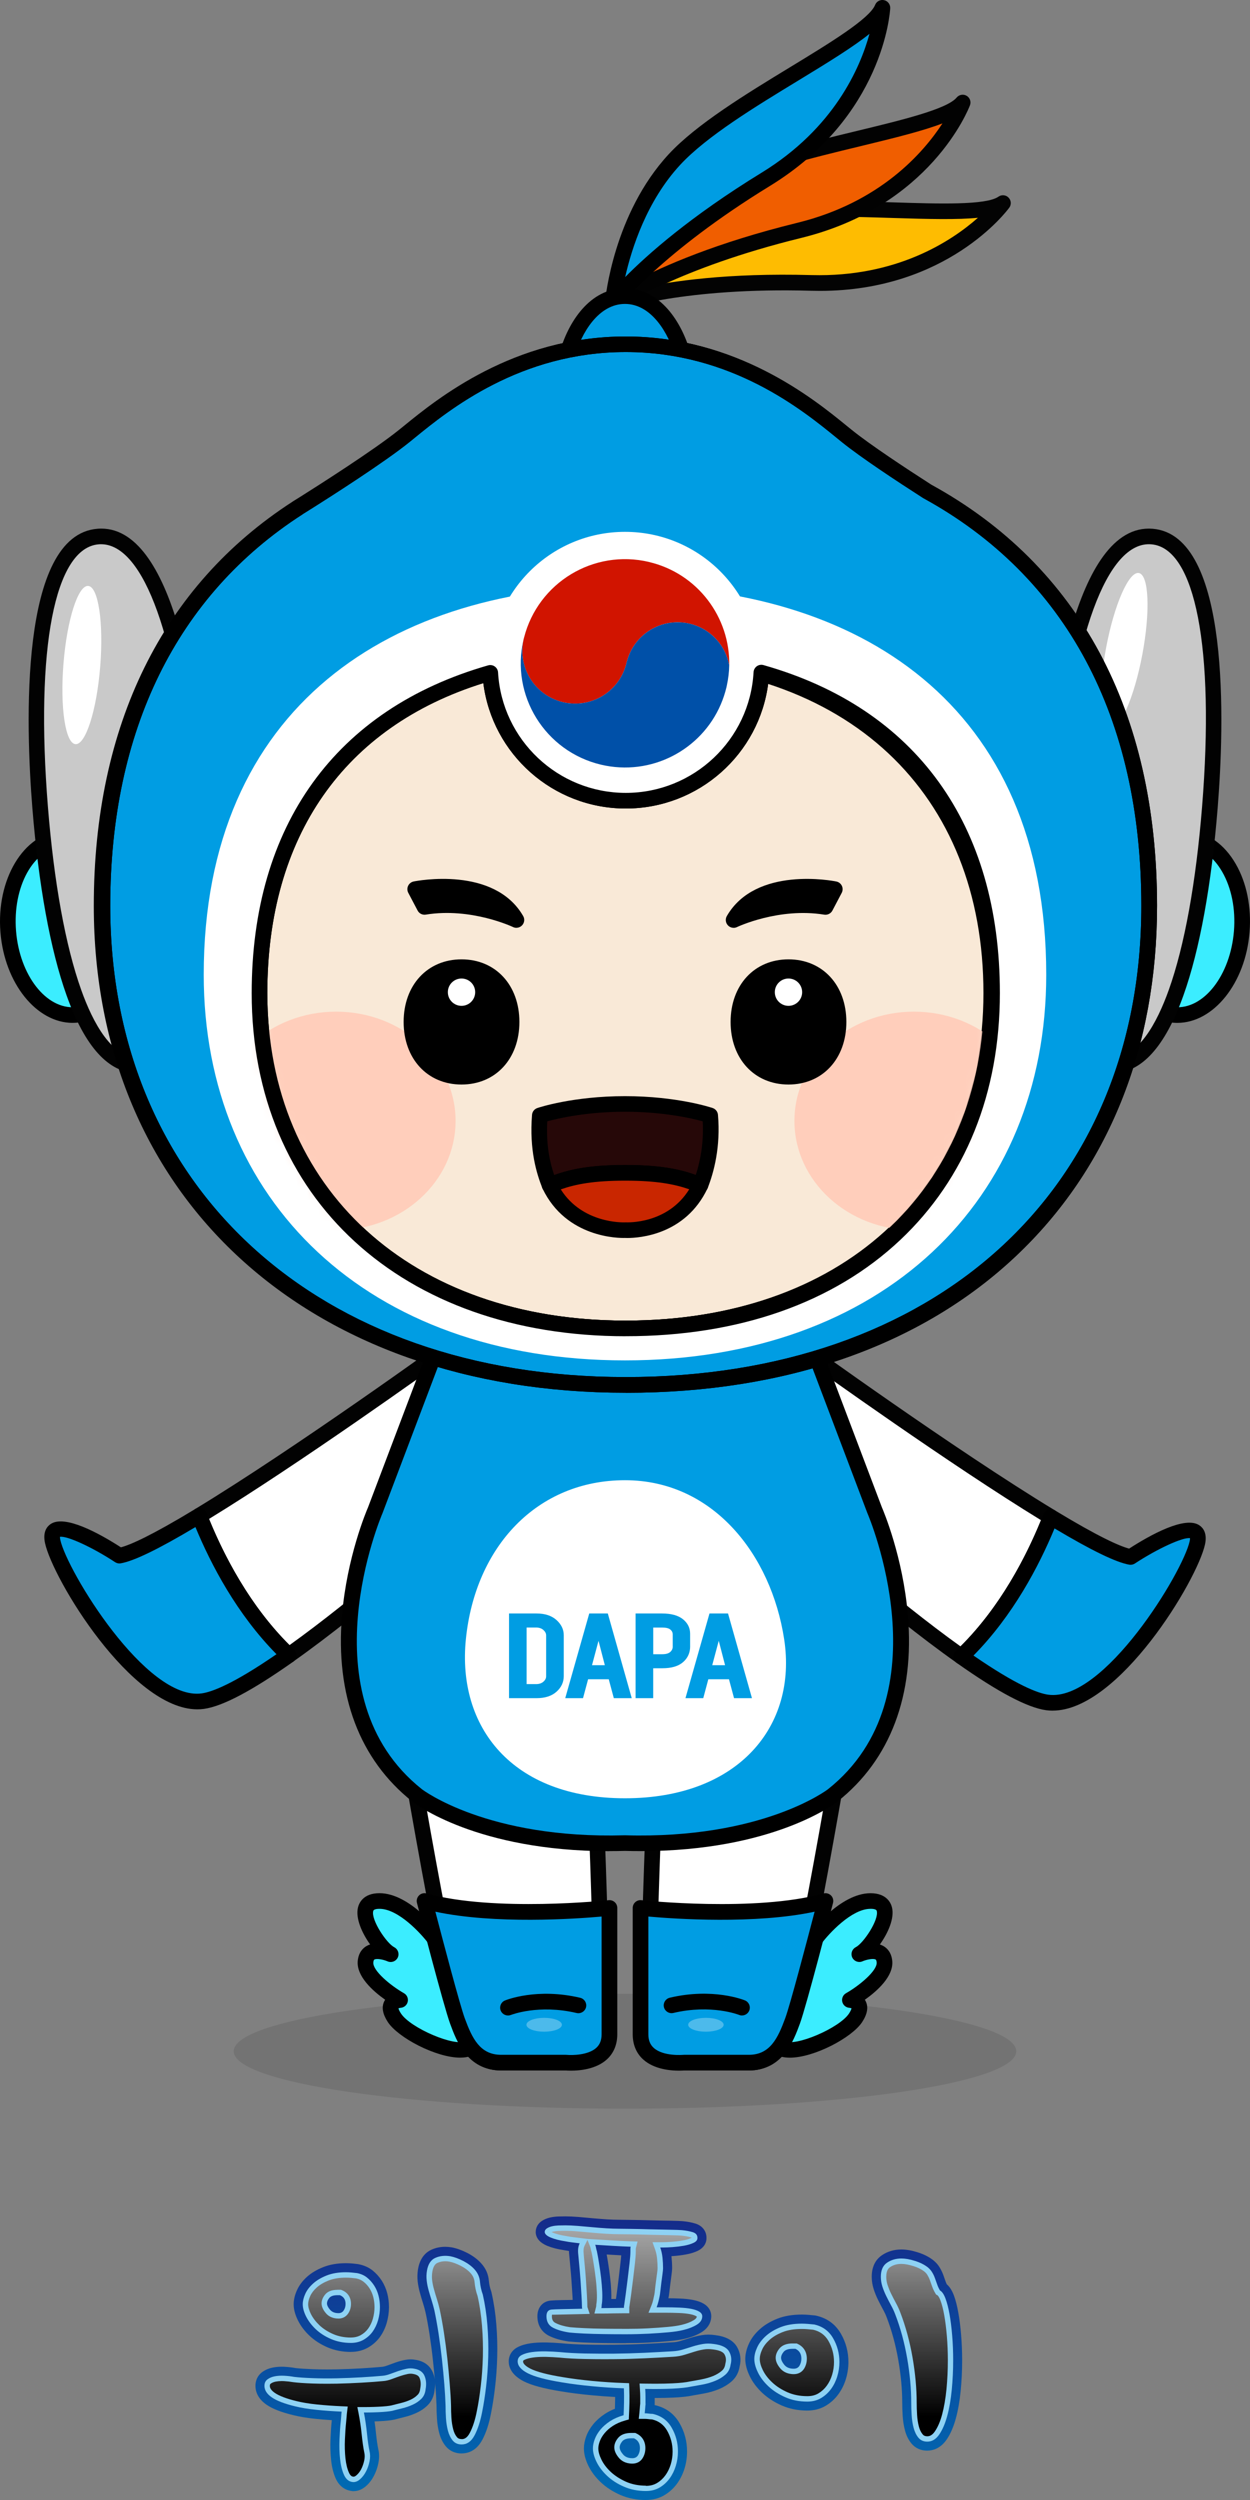 <svg width="112" height="224" viewBox="0 0 112 224" fill="none" xmlns="http://www.w3.org/2000/svg">
<rect x="0" y="0" width="112" height="224" fill="#808080" stroke="none"/>
<path opacity="0.1" d="M55.998 188.937C75.361 188.937 91.058 186.634 91.058 183.792C91.058 180.95 75.361 178.646 55.998 178.646C36.636 178.646 20.939 180.95 20.939 183.792C20.939 186.634 36.636 188.937 55.998 188.937Z" fill="#020202"/>
<path d="M6.816 90.937C9.819 90.697 11.969 86.965 11.619 82.602C11.268 78.24 8.55 74.899 5.547 75.14C2.544 75.381 0.393 79.112 0.744 83.475C1.094 87.837 3.813 91.178 6.816 90.937Z" fill="#3BEDFF"/>
<path d="M6.512 91.65C3.271 91.65 0.406 88.104 0.039 83.53C-0.342 78.79 2.102 74.712 5.486 74.44C8.872 74.163 11.933 77.804 12.314 82.544C12.695 87.283 10.251 91.362 6.868 91.633C6.75 91.642 6.629 91.647 6.512 91.647V91.65ZM5.853 75.83C5.769 75.83 5.685 75.832 5.601 75.841C2.988 76.051 1.118 79.451 1.438 83.421C1.758 87.392 4.146 90.451 6.756 90.241C9.368 90.031 11.238 86.631 10.918 82.661C10.61 78.821 8.367 75.83 5.853 75.83Z" fill="black"/>
<path d="M12.596 95.433C16.514 95.119 18.838 84.262 17.788 71.184C16.737 58.106 12.709 47.759 8.791 48.073C4.873 48.388 2.548 59.244 3.599 72.322C4.649 85.4 8.678 95.747 12.596 95.433Z" fill="#C9C9C9"/>
<path d="M12.303 96.146C9.744 96.146 7.61 93.801 5.959 89.168C4.513 85.11 3.453 79.303 2.898 72.379C2.31 65.048 1.701 47.939 8.734 47.376C8.849 47.368 8.962 47.362 9.074 47.362C15.838 47.362 17.904 63.919 18.484 71.129C18.944 76.849 19.877 95.552 12.648 96.132C12.533 96.14 12.418 96.146 12.306 96.146H12.303ZM9.054 48.763C8.984 48.763 8.914 48.763 8.844 48.771C4.9 49.088 3.156 58.09 4.291 72.267C4.838 79.07 5.87 84.751 7.277 88.698C8.297 91.563 10.049 94.944 12.533 94.737C16.418 94.426 18.203 85.202 17.085 71.241C15.967 57.317 12.9 48.763 9.054 48.763Z" fill="#020202"/>
<path d="M8.979 59.72C9.294 55.805 8.812 52.572 7.903 52.499C6.994 52.426 6.002 55.541 5.688 59.456C5.373 63.371 5.855 66.604 6.764 66.677C7.673 66.75 8.665 63.635 8.979 59.72Z" fill="white"/>
<path d="M111.267 83.483C111.618 79.12 109.467 75.388 106.464 75.147C103.461 74.907 100.743 78.248 100.392 82.61C100.042 86.973 102.192 90.704 105.195 90.945C108.198 91.186 110.917 87.845 111.267 83.483Z" fill="#3BEDFF"/>
<path d="M105.488 91.65C105.37 91.65 105.253 91.645 105.132 91.636C101.749 91.365 99.304 87.286 99.686 82.547C100.067 77.807 103.125 74.169 106.514 74.443C108.204 74.578 109.699 75.633 110.724 77.412C111.703 79.107 112.14 81.281 111.961 83.53C111.593 88.104 108.729 91.65 105.488 91.65ZM106.147 75.83C103.635 75.83 101.39 78.818 101.082 82.662C100.762 86.631 102.629 90.031 105.244 90.241C107.857 90.457 110.242 87.39 110.562 83.421C110.719 81.451 110.346 79.566 109.508 78.112C108.72 76.743 107.616 75.936 106.399 75.838C106.315 75.832 106.231 75.827 106.147 75.827V75.83Z" fill="black"/>
<path d="M108.412 72.328C109.462 59.25 107.138 48.394 103.22 48.079C99.302 47.765 95.273 58.112 94.223 71.19C93.172 84.268 95.497 95.125 99.415 95.439C103.333 95.753 107.361 85.406 108.412 72.328Z" fill="#C9C9C9"/>
<path d="M99.697 96.146C99.582 96.146 99.469 96.14 99.355 96.132C92.125 95.552 93.059 76.849 93.518 71.129C94.107 63.799 96.24 46.822 103.268 47.376C110.301 47.939 109.693 65.048 109.104 72.379C108.549 79.303 107.489 85.11 106.043 89.168C104.392 93.801 102.259 96.146 99.699 96.146H99.697ZM94.914 71.241C93.793 85.202 95.582 94.423 99.467 94.737C101.953 94.941 103.699 91.563 104.723 88.698C106.13 84.754 107.161 79.07 107.708 72.267C108.846 58.09 107.102 49.088 103.156 48.771C99.2 48.446 96.052 57.065 94.914 71.241Z" fill="#020202"/>
<path d="M102.354 58.638C103.079 54.778 102.941 51.512 102.044 51.344C101.148 51.176 99.834 54.169 99.109 58.03C98.384 61.89 98.522 65.156 99.419 65.324C100.315 65.492 101.629 62.499 102.354 58.638Z" fill="white"/>
<path d="M55.976 30.844C45.75 30.844 38.958 36.819 36.188 39.054C33.926 40.88 28.993 44.02 27.258 45.11C27.112 45.2 26.966 45.292 26.82 45.385C26.703 45.457 26.638 45.499 26.638 45.499H26.646C15.95 52.379 9.102 64.062 9.102 81.157C9.102 106.263 27.328 124.087 55.995 124.087C84.663 124.087 102.889 106.263 102.889 81.157C102.889 62.687 95.035 50.62 83.01 44.029C80.781 42.6 77.504 40.443 75.783 39.054C73.013 36.819 66.221 30.844 55.995 30.844" fill="#009DE3"/>
<path d="M55.999 124.79C27.53 124.79 8.404 107.255 8.404 81.16C8.404 64.995 14.559 52.477 26.207 44.953C26.226 44.936 26.249 44.922 26.271 44.908L26.453 44.796C26.596 44.707 26.745 44.611 26.893 44.522C28.396 43.575 33.495 40.337 35.751 38.516C35.889 38.404 36.035 38.287 36.194 38.158C39.132 35.763 46.014 30.149 55.979 30.149H56.001C65.967 30.149 72.848 35.76 75.786 38.158C75.943 38.287 76.089 38.407 76.229 38.516C77.888 39.858 81.028 41.928 83.374 43.435C96.605 50.695 103.599 63.74 103.599 81.166C103.599 93.894 99.223 104.748 90.943 112.555C82.449 120.563 70.368 124.795 56.004 124.795L55.999 124.79ZM27.076 46.054C27.062 46.065 27.045 46.076 27.028 46.088C15.759 53.337 9.805 65.463 9.805 81.157C9.805 106.415 28.371 123.386 55.999 123.386C83.626 123.386 102.192 106.81 102.192 81.157C102.192 64.267 95.442 51.639 82.673 44.645C82.659 44.637 82.645 44.628 82.631 44.62C80.251 43.093 77.056 40.984 75.343 39.6C75.203 39.488 75.054 39.368 74.897 39.236C71.836 36.74 65.465 31.544 55.999 31.544C55.99 31.544 55.982 31.544 55.976 31.544C46.51 31.544 40.138 36.74 37.077 39.236C36.917 39.365 36.769 39.488 36.632 39.6C34.378 41.418 29.59 44.477 27.636 45.704C27.488 45.796 27.345 45.886 27.202 45.976L27.076 46.054Z" fill="black"/>
<path d="M93.746 87.336C93.746 107.543 79.632 121.891 56.001 121.891C32.371 121.891 18.257 107.546 18.257 87.336C18.257 63.239 35.157 52.494 56.001 52.494C76.846 52.494 93.746 63.029 93.746 87.336Z" fill="white"/>
<path d="M43.939 122.249L40.351 120.583C40.351 120.583 26.879 130.336 17.856 135.804C19.207 139.249 21.738 144.389 25.87 148.311C32.559 143.591 40.354 136.521 40.354 136.521L43.942 122.249H43.939Z" fill="white"/>
<path d="M25.87 149.011C25.697 149.011 25.523 148.946 25.388 148.817C21.206 144.851 18.63 139.689 17.206 136.059C17.082 135.742 17.206 135.381 17.494 135.204C26.392 129.812 39.808 120.112 39.942 120.014C40.15 119.865 40.419 119.84 40.649 119.947L44.237 121.613C44.542 121.756 44.702 122.092 44.621 122.42L41.033 136.692C40.999 136.826 40.926 136.946 40.822 137.039C40.744 137.109 32.917 144.193 26.271 148.882C26.151 148.969 26.008 149.011 25.868 149.011H25.87ZM18.728 136.095C20.087 139.423 22.383 143.865 25.94 147.403C31.889 143.14 38.622 137.137 39.726 136.143L43.121 122.641L40.433 121.392C38.339 122.899 26.866 131.115 18.731 136.095H18.728Z" fill="#020202"/>
<path d="M17.856 135.804C14.627 137.762 11.967 139.171 10.697 139.386C10.697 139.386 4.053 135.017 4.718 138.112C5.382 141.204 12.69 153.179 18.173 152.422C19.908 152.182 22.77 150.498 25.87 148.31C21.738 144.392 19.21 139.252 17.856 135.804Z" fill="#009DE3"/>
<path d="M17.677 153.156C11.754 153.156 4.72 141.459 4.034 138.26C3.823 137.28 4.188 136.792 4.533 136.557C5.814 135.683 8.928 137.411 10.834 138.641C11.697 138.411 13.548 137.599 17.494 135.207C17.671 135.101 17.887 135.075 18.083 135.143C18.279 135.21 18.436 135.358 18.512 135.552C19.886 139.05 22.361 144.016 26.355 147.806C26.506 147.952 26.588 148.156 26.571 148.364C26.557 148.574 26.448 148.764 26.277 148.885C22.571 151.501 19.95 152.885 18.271 153.117C18.075 153.145 17.878 153.156 17.679 153.156H17.677ZM5.371 137.703C5.371 137.753 5.374 137.837 5.402 137.966C5.999 140.739 13.102 152.42 18.075 151.728C19.005 151.599 20.917 150.873 24.774 148.218C21.225 144.621 18.91 140.201 17.511 136.826C14.184 138.812 11.989 139.876 10.812 140.075C10.638 140.106 10.459 140.067 10.31 139.969C8.275 138.63 5.99 137.585 5.371 137.7V137.703Z" fill="black"/>
<path d="M68.058 122.367L71.646 120.7C71.646 120.7 85.118 130.454 94.141 135.921C92.79 139.367 90.259 144.507 86.127 148.428C79.439 143.708 71.643 136.638 71.643 136.638L68.055 122.367H68.058Z" fill="white"/>
<path d="M86.13 149.126C85.99 149.126 85.847 149.084 85.726 148.997C79.08 144.305 71.253 137.224 71.178 137.154C71.074 137.061 71.004 136.941 70.968 136.806L67.379 122.535C67.298 122.21 67.458 121.871 67.763 121.728L71.352 120.062C71.581 119.955 71.853 119.98 72.058 120.129C72.192 120.227 85.608 129.927 94.506 135.319C94.797 135.496 94.918 135.857 94.794 136.173C93.37 139.804 90.794 144.966 86.612 148.932C86.477 149.058 86.303 149.126 86.13 149.126ZM72.274 136.257C73.381 137.252 80.114 143.255 86.06 147.515C89.614 143.98 91.913 139.538 93.272 136.207C85.137 131.224 73.664 123.011 71.57 121.504L68.882 122.753L72.276 136.255L72.274 136.257Z" fill="#020202"/>
<path d="M94.141 135.921C97.37 137.879 100.031 139.288 101.3 139.504C101.3 139.504 107.944 135.134 107.28 138.229C106.615 141.322 99.307 153.296 93.824 152.54C92.089 152.299 89.227 150.616 86.127 148.428C90.259 144.509 92.787 139.369 94.141 135.921Z" fill="#009DE3"/>
<path d="M94.323 153.274C94.124 153.274 93.928 153.26 93.732 153.235C92.053 153.002 89.432 151.619 85.726 149C85.555 148.879 85.446 148.686 85.432 148.479C85.418 148.268 85.496 148.064 85.648 147.921C89.642 144.131 92.117 139.165 93.491 135.666C93.567 135.473 93.724 135.325 93.92 135.257C94.116 135.19 94.332 135.215 94.508 135.322C98.455 137.714 100.303 138.526 101.169 138.756C103.075 137.526 106.192 135.795 107.47 136.672C107.815 136.907 108.179 137.395 107.969 138.375C107.282 141.574 100.249 153.271 94.326 153.271L94.323 153.274ZM87.223 148.336C91.08 150.991 92.992 151.717 93.922 151.845C98.887 152.532 106.001 140.857 106.596 138.084C106.624 137.955 106.629 137.871 106.626 137.82C106.004 137.711 103.722 138.753 101.687 140.089C101.539 140.187 101.359 140.224 101.186 140.196C100.008 139.994 97.813 138.93 94.486 136.946C93.087 140.322 90.772 144.742 87.223 148.339V148.336Z" fill="black"/>
<path d="M73.053 173.713C73.053 173.713 75.57 170.33 77.998 170.33C80.876 170.33 78.155 174.501 76.994 175.097C76.994 175.097 79.091 174.17 79.248 175.758C79.405 177.346 76.15 179.201 76.15 179.201C76.15 179.201 77.659 179.268 76.663 180.789C75.665 182.313 71.332 184.243 69.936 183.503C68.54 182.764 68.669 179.316 73.053 173.711V173.713Z" fill="#3BEDFF"/>
<path d="M70.76 184.366C70.314 184.366 69.919 184.293 69.605 184.125C69.218 183.921 68.719 183.486 68.523 182.571C68.075 180.47 69.524 177.089 72.495 173.291C72.669 173.058 75.284 169.632 77.998 169.632C79.455 169.632 79.831 170.526 79.923 170.91C80.156 171.876 79.573 173.198 78.836 174.226C78.948 174.263 79.054 174.31 79.161 174.369C79.478 174.554 79.87 174.932 79.946 175.694C80.08 177.078 78.584 178.405 77.49 179.178C77.516 179.218 77.541 179.257 77.56 179.302C77.827 179.823 77.723 180.453 77.249 181.178C76.338 182.571 72.949 184.369 70.76 184.369V184.366ZM77.998 171.03C76.299 171.03 74.258 173.268 73.614 174.131C73.611 174.136 73.608 174.139 73.602 174.145C70.449 178.176 69.619 180.988 69.894 182.279C69.939 182.492 70.04 182.769 70.261 182.887C71.248 183.411 75.214 181.719 76.075 180.408C76.237 180.159 76.282 180.013 76.296 179.946C76.24 179.923 76.15 179.904 76.12 179.901C75.808 179.887 75.542 179.669 75.469 179.366C75.396 179.064 75.531 178.747 75.803 178.593C77.002 177.91 78.623 176.565 78.55 175.826C78.541 175.73 78.516 175.61 78.455 175.573C78.242 175.45 77.616 175.585 77.28 175.733C76.935 175.887 76.526 175.736 76.363 175.394C76.201 175.052 76.338 174.643 76.675 174.47C77.364 174.117 78.754 172.036 78.561 171.232C78.55 171.181 78.511 171.027 77.998 171.027V171.03Z" fill="black"/>
<path d="M74.967 159.308C74.967 159.308 72.388 174.355 71.267 178.461C70.146 182.571 69.585 184.811 67.09 184.811H60.724C60.724 184.811 58.586 184.873 58.23 182.758C57.873 180.641 58.513 164.313 58.513 164.313L74.967 159.308Z" fill="white"/>
<path d="M60.654 185.515C59.701 185.515 57.89 184.971 57.537 182.876C57.173 180.713 57.787 164.957 57.812 164.288C57.823 163.991 58.022 163.733 58.308 163.646L74.763 158.641C74.995 158.571 75.248 158.624 75.43 158.787C75.612 158.946 75.699 159.19 75.657 159.431C75.55 160.047 73.058 174.557 71.942 178.652L71.878 178.893C70.79 182.881 70.073 185.517 67.09 185.517H60.724C60.702 185.517 60.677 185.517 60.654 185.517V185.515ZM59.194 164.837C59.009 169.688 58.647 181.022 58.919 182.641C59.163 184.092 60.55 184.111 60.708 184.111H67.09C68.909 184.111 69.392 182.674 70.524 178.52L70.589 178.279C71.511 174.901 73.459 163.871 74.081 160.31L59.191 164.84L59.194 164.837Z" fill="#020202"/>
<path d="M73.961 170.33C73.961 170.33 71.595 179.501 71.012 181.078C70.432 182.655 69.608 184.811 67.09 184.811H61.294C61.294 184.811 57.389 185.22 57.389 182.276V170.952C57.389 170.952 67.688 172.072 73.958 170.33H73.961Z" fill="#009DE3"/>
<path d="M60.831 185.531C60.052 185.531 58.6 185.402 57.636 184.534C57.016 183.977 56.691 183.198 56.691 182.276V170.952C56.691 170.753 56.775 170.562 56.924 170.431C57.072 170.296 57.266 170.235 57.467 170.257C57.568 170.268 67.707 171.344 73.773 169.655C74.014 169.588 74.272 169.655 74.452 169.828C74.631 170.002 74.701 170.26 74.639 170.503C74.541 170.879 72.257 179.727 71.671 181.318C71.094 182.887 70.124 185.512 67.093 185.512H61.33C61.252 185.517 61.075 185.531 60.834 185.531H60.831ZM58.093 171.722V182.276C58.093 182.803 58.249 183.201 58.575 183.492C59.444 184.276 61.204 184.114 61.224 184.114C61.249 184.114 61.271 184.111 61.297 184.111H67.093C68.994 184.111 69.695 182.627 70.356 180.834C70.799 179.635 72.338 173.784 72.989 171.288C67.654 172.428 60.458 171.932 58.093 171.722Z" fill="black"/>
<path d="M66.485 179.887C66.485 179.887 63.87 178.809 60.172 179.68L66.485 179.887Z" fill="#009DE3"/>
<path d="M66.485 180.587C66.395 180.587 66.306 180.571 66.219 180.534C66.194 180.526 63.741 179.557 60.332 180.361C59.954 180.45 59.578 180.215 59.488 179.84C59.399 179.464 59.634 179.086 60.01 178.996C63.881 178.083 66.636 179.19 66.751 179.237C67.11 179.386 67.278 179.795 67.132 180.15C67.02 180.419 66.76 180.585 66.485 180.585V180.587Z" fill="black"/>
<path d="M38.947 173.714C38.947 173.714 36.43 170.33 34.002 170.33C31.123 170.33 33.845 174.501 35.006 175.097C35.006 175.097 32.909 174.17 32.752 175.758C32.595 177.347 35.849 179.201 35.849 179.201C35.849 179.201 34.341 179.268 35.336 180.789C36.334 182.313 40.668 184.243 42.064 183.503C43.46 182.764 43.331 179.316 38.947 173.711V173.714Z" fill="#3BEDFF"/>
<path d="M41.24 184.366C39.05 184.366 35.661 182.568 34.75 181.176C34.277 180.45 34.17 179.82 34.439 179.299C34.462 179.257 34.484 179.215 34.509 179.176C33.416 178.403 31.919 177.075 32.054 175.691C32.13 174.932 32.522 174.551 32.839 174.366C32.942 174.305 33.052 174.257 33.164 174.223C32.427 173.195 31.841 171.873 32.076 170.907C32.169 170.523 32.542 169.63 34.002 169.63C36.718 169.63 39.331 173.058 39.505 173.288C42.476 177.086 43.922 180.47 43.477 182.568C43.283 183.481 42.782 183.918 42.395 184.122C42.081 184.29 41.685 184.363 41.24 184.363V184.366ZM35.703 179.946C35.715 180.013 35.762 180.159 35.925 180.408C36.783 181.719 40.749 183.411 41.739 182.887C41.96 182.769 42.061 182.492 42.106 182.279C42.381 180.991 41.551 178.176 38.397 174.145C38.395 174.139 38.392 174.137 38.386 174.131C37.741 173.268 35.701 171.03 34.002 171.03C33.489 171.03 33.453 171.184 33.439 171.235C33.245 172.039 34.638 174.12 35.325 174.473C35.661 174.646 35.802 175.055 35.639 175.397C35.477 175.739 35.07 175.89 34.722 175.736C34.33 175.565 33.744 175.461 33.545 175.576C33.483 175.613 33.458 175.733 33.45 175.826C33.377 176.568 34.997 177.91 36.197 178.593C36.469 178.747 36.603 179.064 36.53 179.366C36.458 179.669 36.191 179.887 35.88 179.901C35.827 179.904 35.751 179.924 35.703 179.946Z" fill="black"/>
<path d="M37.029 159.308C37.029 159.308 39.608 174.355 40.73 178.461C41.851 182.571 42.411 184.811 44.906 184.811H51.272C51.272 184.811 53.411 184.873 53.767 182.758C54.123 180.641 53.484 164.313 53.484 164.313L37.029 159.308Z" fill="white"/>
<path d="M51.326 185.514C51.3 185.514 51.278 185.514 51.253 185.514H44.906C41.924 185.514 41.206 182.879 40.118 178.89L40.051 178.649C38.936 174.554 36.441 160.044 36.337 159.428C36.295 159.19 36.382 158.946 36.564 158.784C36.746 158.621 36.999 158.568 37.231 158.638L53.686 163.644C53.972 163.73 54.171 163.988 54.182 164.285C54.207 164.955 54.821 180.711 54.457 182.873C54.103 184.968 52.293 185.512 51.323 185.512L51.326 185.514ZM37.915 160.31C38.535 163.873 40.486 174.901 41.408 178.279L41.475 178.52C42.608 182.674 43.093 184.111 44.909 184.111H51.275C51.446 184.114 52.837 184.092 53.08 182.641C53.352 181.022 52.991 169.688 52.806 164.837L37.915 160.308V160.31Z" fill="#020202"/>
<path d="M38.039 170.33C38.039 170.33 40.404 179.501 40.987 181.078C41.568 182.655 42.392 184.811 44.909 184.811H50.706C50.706 184.811 54.611 185.22 54.611 182.276V170.952C54.611 170.952 44.312 172.072 38.041 170.33H38.039Z" fill="#009DE3"/>
<path d="M51.166 185.531C50.925 185.531 50.748 185.52 50.67 185.512H44.906C41.873 185.512 40.906 182.887 40.329 181.318C39.743 179.727 37.456 170.879 37.36 170.503C37.299 170.263 37.369 170.005 37.548 169.828C37.727 169.652 37.985 169.588 38.227 169.655C44.292 171.341 54.431 170.268 54.532 170.257C54.731 170.235 54.928 170.299 55.076 170.431C55.225 170.562 55.309 170.753 55.309 170.952V182.276C55.309 183.198 54.981 183.977 54.364 184.534C53.4 185.402 51.948 185.531 51.169 185.531H51.166ZM39.009 171.288C39.659 173.786 41.201 179.635 41.641 180.834C42.302 182.627 43.003 184.111 44.904 184.111H50.7C50.726 184.111 50.748 184.111 50.773 184.114C51.261 184.162 52.696 184.148 53.425 183.489C53.748 183.198 53.904 182.8 53.904 182.276V171.722C51.539 171.932 44.343 172.428 39.009 171.288Z" fill="black"/>
<path d="M45.512 179.887C45.512 179.887 48.127 178.809 51.824 179.68L45.512 179.887Z" fill="#009DE3"/>
<path d="M45.515 180.587C45.237 180.587 44.977 180.422 44.864 180.153C44.719 179.797 44.887 179.389 45.246 179.243C45.361 179.195 48.113 178.089 51.987 179.002C52.363 179.092 52.598 179.467 52.509 179.845C52.419 180.22 52.043 180.453 51.665 180.366C48.256 179.562 45.803 180.531 45.778 180.54C45.691 180.573 45.602 180.59 45.515 180.59V180.587Z" fill="black"/>
<path opacity="0.3" d="M48.758 182.041C49.636 182.041 50.347 181.763 50.347 181.419C50.347 181.076 49.636 180.797 48.758 180.797C47.88 180.797 47.169 181.076 47.169 181.419C47.169 181.763 47.88 182.041 48.758 182.041Z" fill="white"/>
<path opacity="0.3" d="M63.25 182.041C64.128 182.041 64.839 181.763 64.839 181.419C64.839 181.076 64.128 180.797 63.25 180.797C62.372 180.797 61.661 181.076 61.661 181.419C61.661 181.763 62.372 182.041 63.25 182.041Z" fill="white"/>
<path d="M38.804 121.653L33.629 135.319C33.629 135.319 26.288 152.067 37.38 160.868C37.38 160.868 43.261 165.506 56.001 165.142C68.742 165.506 74.623 160.868 74.623 160.868C85.715 152.064 78.373 135.319 78.373 135.319L73.288 121.891" fill="#009DE3"/>
<path d="M54.572 165.865C42.72 165.865 37.181 161.607 36.943 161.417C32.214 157.663 30.036 151.896 30.644 144.734C31.087 139.509 32.828 135.397 32.976 135.056L38.145 121.403C38.282 121.042 38.689 120.86 39.048 120.997C39.409 121.134 39.592 121.538 39.454 121.899L34.279 135.566C34.279 135.566 34.271 135.588 34.266 135.599C34.195 135.762 27.277 151.96 37.809 160.319C37.865 160.361 43.681 164.792 55.976 164.442C55.99 164.442 56.004 164.442 56.015 164.442C68.304 164.795 74.126 160.361 74.185 160.316C84.717 151.958 77.799 135.759 77.726 135.596C77.72 135.585 77.717 135.574 77.712 135.563L72.627 122.134C72.489 121.773 72.671 121.37 73.033 121.232C73.395 121.095 73.801 121.277 73.936 121.639L79.015 135.05C79.164 135.392 80.904 139.504 81.347 144.728C81.956 151.89 79.778 157.661 75.051 161.411C74.81 161.602 69.271 165.859 57.422 165.859C56.957 165.859 56.48 165.854 55.996 165.84C55.511 165.854 55.034 165.859 54.569 165.859L54.572 165.865Z" fill="black"/>
<g opacity="0.99">
<path d="M55.2 27.099C55.2 27.099 59.929 21.124 66.827 19.393C73.729 17.662 87.257 20.018 89.864 18.192C89.864 18.192 84.383 25.676 72.708 25.348C61.03 25.023 55.2 27.099 55.2 27.099Z" fill="#FFBC00"/>
<path d="M55.2 27.799C54.978 27.799 54.765 27.693 54.631 27.508C54.449 27.253 54.457 26.911 54.65 26.665C54.849 26.413 59.606 20.486 66.656 18.715C70.219 17.822 75.441 17.987 80.05 18.133C84.134 18.262 88.358 18.396 89.463 17.62C89.743 17.424 90.127 17.458 90.365 17.704C90.606 17.948 90.635 18.332 90.43 18.609C90.203 18.92 84.838 26.063 73.46 26.063C73.204 26.063 72.949 26.06 72.689 26.052C61.274 25.729 55.491 27.743 55.435 27.763C55.357 27.791 55.278 27.805 55.2 27.805V27.799ZM74.564 19.416C71.75 19.416 69.05 19.559 66.998 20.074C62.712 21.15 59.264 23.956 57.361 25.802C60.105 25.206 65.204 24.438 72.725 24.648C80.325 24.853 85.25 21.615 87.624 19.511C85.813 19.696 83.276 19.634 80.002 19.531C78.233 19.474 76.372 19.416 74.561 19.416H74.564Z" fill="#020202"/>
</g>
<path d="M55.2 26.976C55.2 26.976 58.171 19.962 64.363 16.461C70.555 12.959 84.226 11.643 86.253 9.186C86.253 9.186 82.959 17.855 71.615 20.64C60.271 23.424 55.2 26.976 55.2 26.976Z" fill="#F05E00"/>
<path d="M55.2 27.676C55.043 27.676 54.886 27.623 54.76 27.519C54.516 27.323 54.434 26.99 54.555 26.701C54.681 26.407 57.692 19.427 64.019 15.85C67.217 14.04 72.293 12.816 76.776 11.732C80.748 10.772 84.854 9.78 85.715 8.741C85.934 8.477 86.312 8.41 86.606 8.581C86.903 8.752 87.032 9.113 86.909 9.435C86.769 9.802 83.352 18.48 71.783 21.32C60.73 24.035 55.654 27.514 55.603 27.55C55.483 27.634 55.343 27.676 55.203 27.676H55.2ZM84.445 11.055C82.749 11.713 80.288 12.326 77.104 13.097C72.711 14.158 67.736 15.36 64.708 17.071C60.862 19.245 58.283 22.867 56.941 25.152C59.427 23.85 64.142 21.755 71.447 19.962C78.836 18.147 82.716 13.716 84.445 11.055Z" fill="#020202"/>
<path d="M88.818 88.986C88.818 106.558 76.546 119.031 55.998 119.031C35.451 119.031 23.179 106.558 23.179 88.986C23.179 68.034 37.873 58.693 55.998 58.693C74.124 58.693 88.818 67.852 88.818 88.986Z" fill="#F9E9D7"/>
<path d="M55.999 119.731C35.948 119.731 22.479 107.375 22.479 88.986C22.479 78.97 25.89 70.827 32.343 65.443C38.187 60.566 46.367 57.989 55.999 57.989C65.63 57.989 73.835 60.544 79.654 65.373C86.2 70.81 89.519 78.754 89.519 88.984C89.519 97.95 86.433 105.6 80.594 111.104C74.612 116.745 66.104 119.728 55.996 119.728L55.999 119.731ZM55.999 59.39C35.886 59.39 23.88 70.454 23.88 88.984C23.88 106.535 36.789 118.328 55.999 118.328C75.209 118.328 88.117 106.81 88.117 88.984C88.117 71.157 76.111 59.39 55.999 59.39Z" fill="black"/>
<path d="M55.998 105.084C55.998 105.084 56.007 105.084 56.012 105.084C56.018 105.084 56.021 105.084 56.026 105.084C59.536 105.084 61.277 105.58 62.757 106.191C63.34 104.712 63.853 102.558 63.628 99.944C63.628 99.944 60.601 98.916 55.998 98.916C51.395 98.916 48.368 99.944 48.368 99.944C48.144 102.782 48.66 104.723 49.245 106.202C50.725 105.586 52.472 105.09 55.998 105.087V105.084Z" fill="#260808"/>
<path d="M49.246 106.899C49.153 106.899 49.061 106.88 48.974 106.843C48.8 106.77 48.665 106.63 48.595 106.457C48.08 105.151 47.421 103.051 47.67 99.888C47.693 99.608 47.878 99.37 48.144 99.28C48.273 99.236 51.334 98.216 56.001 98.216C60.669 98.216 63.73 99.238 63.856 99.28C64.119 99.37 64.304 99.608 64.329 99.882C64.576 102.754 63.965 105.037 63.41 106.445C63.34 106.619 63.205 106.759 63.032 106.835C62.858 106.908 62.664 106.91 62.49 106.835C60.963 106.205 59.278 105.784 56.026 105.782C56.018 105.782 56.01 105.782 56.001 105.782C52.733 105.782 51.045 106.207 49.517 106.843C49.431 106.88 49.341 106.896 49.248 106.896L49.246 106.899ZM55.998 105.084V105.521L56.004 105.415L55.998 105.084ZM49.035 100.474C48.926 102.611 49.265 104.14 49.655 105.286C51.174 104.737 52.96 104.384 55.998 104.381H56.012C59.043 104.381 60.825 104.731 62.342 105.275C62.729 104.093 63.068 102.451 62.964 100.471C61.983 100.202 59.432 99.611 56.001 99.611C52.57 99.611 50.017 100.202 49.038 100.471L49.035 100.474Z" fill="black"/>
<path d="M55.998 110.219C55.998 110.219 60.699 110.515 62.757 106.191C61.277 105.58 59.533 105.087 56.026 105.084C56.026 105.084 56.018 105.084 56.012 105.084C56.007 105.084 56.004 105.084 55.998 105.084C52.472 105.084 50.726 105.586 49.246 106.199C51.278 110.429 55.998 110.219 55.998 110.219Z" fill="#C92600"/>
<path d="M56.212 110.924C56.111 110.924 56.038 110.924 55.993 110.919C55.486 110.936 50.745 110.941 48.615 106.501C48.531 106.328 48.523 106.129 48.593 105.95C48.663 105.77 48.8 105.628 48.979 105.552C50.661 104.852 52.497 104.387 55.993 104.384C56.001 104.384 56.007 104.384 56.013 104.384C59.508 104.384 61.341 104.849 63.023 105.544C63.2 105.616 63.34 105.759 63.41 105.938C63.48 106.118 63.472 106.317 63.388 106.49C61.414 110.644 57.291 110.924 56.209 110.924H56.212ZM56.041 109.521C56.203 109.529 59.808 109.698 61.756 106.56C60.397 106.087 58.768 105.787 56.024 105.787C56.018 105.787 56.013 105.787 56.004 105.787C53.237 105.787 51.606 106.093 50.246 106.569C52.183 109.633 55.808 109.529 55.971 109.524C55.993 109.524 56.018 109.524 56.041 109.524V109.521Z" fill="black"/>
<path d="M54.908 27.099C54.908 27.099 55.598 19.514 60.428 14.295C65.257 9.074 77.874 3.657 79.057 0.702C79.057 0.702 78.564 9.962 68.607 16.068C58.65 22.175 54.905 27.102 54.905 27.102L54.908 27.099Z" fill="#009DE3"/>
<path d="M54.908 27.799C54.824 27.799 54.737 27.785 54.656 27.752C54.364 27.64 54.182 27.346 54.213 27.035C54.241 26.715 54.981 19.152 59.917 13.816C62.412 11.122 66.875 8.405 70.81 6.01C74.3 3.886 77.911 1.69 78.412 0.438C78.539 0.119 78.878 -0.06 79.214 0.015C79.548 0.088 79.78 0.394 79.764 0.735C79.744 1.127 79.136 10.433 68.983 16.662C59.25 22.631 55.508 27.472 55.471 27.522C55.337 27.701 55.127 27.799 54.914 27.799H54.908ZM77.908 3.029C76.492 4.172 74.334 5.508 71.539 7.209C67.679 9.556 63.306 12.217 60.946 14.769C57.952 18.004 56.598 22.239 56.015 24.827C57.986 22.83 61.837 19.399 68.246 15.469C74.729 11.491 77.073 6.088 77.908 3.027V3.029Z" fill="black"/>
<path d="M61.204 31.855C61.843 34.161 58.875 36.158 55.999 36.158C53.123 36.158 50.157 34.163 50.793 31.855C51.427 29.558 53.123 26.53 55.999 26.53C58.875 26.53 60.565 29.553 61.204 31.855Z" fill="#009DE3"/>
<path d="M55.998 36.858C53.918 36.858 51.802 35.917 50.734 34.519C50.061 33.634 49.845 32.651 50.117 31.671C50.897 28.847 52.85 25.83 55.998 25.83C59.146 25.83 61.097 28.847 61.879 31.671C62.151 32.648 61.938 33.634 61.265 34.516C60.197 35.917 58.081 36.858 56.001 36.858H55.998ZM55.998 27.231C53.635 27.231 52.08 29.822 51.468 32.043C51.317 32.592 51.446 33.141 51.85 33.67C52.651 34.724 54.358 35.458 55.998 35.458C57.638 35.458 59.345 34.721 60.147 33.668C60.551 33.138 60.677 32.592 60.525 32.043C59.911 29.825 58.356 27.231 55.995 27.231H55.998Z" fill="black"/>
<path d="M46.269 82.432C46.269 82.432 42.389 80.555 38.036 81.258L37.201 79.67C37.201 79.67 43.895 78.314 46.269 82.432Z" fill="black"/>
<path d="M46.269 83.132C46.165 83.132 46.062 83.11 45.964 83.062C45.927 83.045 42.218 81.289 38.148 81.95C37.848 81.998 37.557 81.852 37.417 81.583L36.581 79.995C36.478 79.799 36.475 79.566 36.57 79.367C36.665 79.168 36.848 79.026 37.063 78.981C37.358 78.922 44.282 77.578 46.877 82.079C47.032 82.345 46.992 82.681 46.782 82.905C46.647 83.051 46.46 83.129 46.269 83.129V83.132ZM40.063 80.398C41.159 80.398 42.185 80.524 43.085 80.701C41.38 80.062 39.421 80.115 38.288 80.227L38.429 80.496C38.986 80.429 39.533 80.398 40.063 80.398Z" fill="black"/>
<path d="M65.731 82.432C65.731 82.432 69.611 80.555 73.964 81.258L74.8 79.67C74.8 79.67 68.106 78.314 65.731 82.432Z" fill="black"/>
<path d="M65.731 83.132C65.541 83.132 65.353 83.054 65.219 82.908C65.008 82.684 64.972 82.348 65.123 82.082C67.719 77.578 74.643 78.922 74.937 78.984C75.153 79.028 75.335 79.171 75.43 79.37C75.526 79.569 75.52 79.802 75.419 79.998L74.584 81.586C74.444 81.852 74.152 82 73.852 81.953C69.782 81.292 66.073 83.048 66.037 83.065C65.939 83.112 65.835 83.135 65.734 83.135L65.731 83.132ZM72.325 80.16C71.284 80.16 70.046 80.278 68.916 80.704C70.247 80.44 71.862 80.289 73.572 80.496L73.712 80.227C73.328 80.191 72.852 80.16 72.322 80.16H72.325Z" fill="black"/>
<path d="M83.085 44.032C80.857 42.603 77.58 40.446 75.859 39.057C73.089 36.822 66.297 30.847 56.071 30.847H56.049C45.823 30.847 39.031 36.822 36.261 39.057C33.999 40.883 29.066 44.023 27.33 45.113C27.185 45.203 27.039 45.295 26.893 45.387C26.775 45.46 26.711 45.502 26.711 45.502H26.719C16.022 52.382 9.174 64.065 9.174 81.16C9.174 106.266 27.4 124.089 56.068 124.089C84.736 124.089 102.962 106.266 102.962 81.16C102.962 62.69 95.108 50.623 83.082 44.032H83.085ZM56.071 119.031C36.006 119.031 23.252 106.557 23.252 88.986C23.252 72.995 31.813 63.768 43.925 60.292C44.292 66.678 49.587 71.743 56.071 71.743C62.555 71.743 67.864 66.664 68.22 60.267C80.332 63.698 88.89 72.852 88.89 88.984C88.89 106.555 76.618 119.028 56.071 119.028V119.031Z" fill="#009DE3"/>
<path d="M56.071 124.79C27.602 124.79 8.477 107.255 8.477 81.16C8.477 64.995 14.632 52.474 26.279 44.953C26.299 44.936 26.321 44.922 26.344 44.908L26.526 44.796C26.669 44.707 26.818 44.611 26.966 44.522C28.469 43.575 33.568 40.337 35.824 38.516C35.962 38.404 36.107 38.287 36.267 38.158C39.205 35.763 46.087 30.149 56.052 30.149C66.017 30.149 72.921 35.76 75.859 38.158C76.016 38.287 76.162 38.407 76.302 38.516C77.964 39.858 81.101 41.928 83.447 43.435C96.678 50.695 103.672 63.74 103.672 81.166C103.672 93.894 99.296 104.748 91.015 112.555C82.522 120.563 70.44 124.795 56.077 124.795L56.071 124.79ZM27.148 46.054C27.134 46.065 27.117 46.076 27.101 46.088C15.832 53.337 9.878 65.463 9.878 81.157C9.878 106.415 28.443 123.386 56.071 123.386C83.699 123.386 102.264 106.81 102.264 81.157C102.264 64.267 95.514 51.639 82.746 44.642C82.732 44.634 82.718 44.626 82.704 44.617C80.324 43.09 77.129 40.981 75.416 39.597C75.276 39.486 75.127 39.365 74.97 39.233C71.909 36.738 65.538 31.542 56.071 31.542C46.605 31.542 40.211 36.738 37.15 39.233C36.99 39.362 36.842 39.486 36.704 39.597C34.451 41.415 29.663 44.474 27.709 45.701C27.56 45.794 27.418 45.883 27.274 45.973L27.148 46.051V46.054ZM56.071 119.728C36.023 119.728 22.551 107.373 22.551 88.984C22.551 73.964 30.072 63.536 43.732 59.617C43.937 59.558 44.158 59.594 44.332 59.718C44.505 59.841 44.615 60.037 44.626 60.25C44.974 66.3 50.002 71.043 56.071 71.043C62.14 71.043 67.183 66.292 67.519 60.227C67.531 60.015 67.64 59.819 67.811 59.695C67.985 59.572 68.206 59.533 68.408 59.592C82.068 63.46 89.589 73.9 89.589 88.981C89.589 97.947 86.502 105.597 80.663 111.101C74.681 116.742 66.174 119.725 56.066 119.725L56.071 119.728ZM43.306 61.208C30.818 65.115 23.953 74.947 23.953 88.984C23.953 106.535 36.861 118.328 56.071 118.328C75.281 118.328 88.19 106.81 88.19 88.984C88.19 74.886 81.328 65.045 68.84 61.183C68.049 67.564 62.6 72.443 56.071 72.443C49.543 72.443 44.108 67.575 43.306 61.208Z" fill="black"/>
<path d="M55.998 52.494C35.151 52.494 18.254 63.239 18.254 87.336C18.254 107.543 32.923 121.891 55.998 121.891C79.074 121.891 93.743 107.546 93.743 87.336C93.743 63.029 76.843 52.494 55.998 52.494ZM55.998 119.031C35.933 119.031 23.179 106.557 23.179 88.986C23.179 68.034 37.873 58.693 55.998 58.693C74.124 58.693 88.818 67.852 88.818 88.986C88.818 106.557 76.546 119.031 55.998 119.031Z" fill="white"/>
<mask id="mask0_453_25961" style="mask-type:luminance" maskUnits="userSpaceOnUse" x="23" y="58" width="66" height="62">
<path d="M88.818 88.986C88.818 106.558 76.546 119.031 55.998 119.031C35.451 119.031 23.179 106.558 23.179 88.986C23.179 68.034 37.873 58.693 55.998 58.693C74.124 58.693 88.818 67.852 88.818 88.986Z" fill="white"/>
</mask>
<g mask="url(#mask0_453_25961)">
<path d="M30.114 110.224C36.027 110.224 40.82 105.841 40.82 100.434C40.82 95.028 36.027 90.644 30.114 90.644C24.202 90.644 19.409 95.028 19.409 100.434C19.409 105.841 24.202 110.224 30.114 110.224Z" fill="#FFCEBB"/>
<path d="M81.886 110.224C87.798 110.224 92.591 105.841 92.591 100.434C92.591 95.028 87.798 90.644 81.886 90.644C75.974 90.644 71.181 95.028 71.181 100.434C71.181 105.841 75.974 110.224 81.886 110.224Z" fill="#FFCEBB"/>
</g>
<path d="M55.999 71.754C62.659 71.754 68.058 66.359 68.058 59.704C68.058 53.048 62.659 47.653 55.999 47.653C49.339 47.653 43.94 53.048 43.94 59.704C43.94 66.359 49.339 71.754 55.999 71.754Z" fill="white"/>
<path d="M58.149 50.351C53.187 49.18 48.22 52.2 46.959 57.113C46.953 57.132 46.945 57.152 46.942 57.172C46.936 57.197 46.928 57.225 46.922 57.25C46.334 59.785 47.906 62.32 50.443 62.917C52.986 63.516 55.534 61.945 56.133 59.404C56.142 59.365 56.148 59.326 56.156 59.284H56.167C56.801 56.813 59.301 55.292 61.796 55.883C63.674 56.326 65.017 57.838 65.339 59.623C65.429 55.317 62.511 51.382 58.149 50.354V50.351Z" fill="#D11400"/>
<path d="M55.847 69.051C55.847 69.051 55.847 69.065 55.845 69.071C55.85 69.045 55.859 69.017 55.864 68.992C55.859 69.012 55.853 69.031 55.847 69.051Z" fill="#0069B8"/>
<path d="M65.129 61.401C65.257 60.804 65.328 60.208 65.339 59.62C65.016 57.835 63.671 56.326 61.796 55.88C59.298 55.292 56.8 56.813 56.167 59.283H56.156C56.147 59.32 56.145 59.362 56.133 59.401C55.533 61.942 52.985 63.516 50.443 62.914C47.906 62.314 46.336 59.779 46.922 57.247C46.919 57.261 46.914 57.272 46.911 57.286C45.725 62.303 48.834 67.331 53.854 68.516C58.339 69.575 62.83 67.208 64.582 63.115C64.792 62.625 64.963 62.113 65.092 61.578C65.106 61.519 65.117 61.46 65.129 61.398V61.401Z" fill="#0050A8"/>
<path d="M56.071 124.79C27.602 124.79 8.477 107.255 8.477 81.16C8.477 64.995 14.632 52.474 26.279 44.953C26.299 44.936 26.321 44.922 26.344 44.908L26.526 44.796C26.669 44.707 26.818 44.611 26.966 44.522C28.469 43.575 33.568 40.337 35.824 38.516C35.962 38.404 36.107 38.287 36.267 38.158C39.205 35.763 46.087 30.149 56.052 30.149C66.017 30.149 72.921 35.76 75.859 38.158C76.016 38.287 76.162 38.407 76.302 38.516C77.964 39.858 81.101 41.928 83.447 43.435C96.678 50.695 103.672 63.74 103.672 81.166C103.672 93.894 99.296 104.748 91.015 112.555C82.522 120.563 70.44 124.795 56.077 124.795L56.071 124.79ZM27.148 46.054C27.134 46.065 27.117 46.076 27.101 46.088C15.832 53.337 9.878 65.463 9.878 81.157C9.878 106.415 28.443 123.386 56.071 123.386C83.699 123.386 102.264 106.81 102.264 81.157C102.264 64.267 95.514 51.639 82.746 44.642C82.732 44.634 82.718 44.626 82.704 44.617C80.324 43.09 77.129 40.981 75.416 39.597C75.276 39.486 75.127 39.365 74.97 39.233C71.909 36.738 65.538 31.542 56.071 31.542C46.605 31.542 40.211 36.738 37.15 39.233C36.99 39.362 36.842 39.486 36.704 39.597C34.451 41.415 29.663 44.474 27.709 45.701C27.56 45.794 27.418 45.883 27.274 45.973L27.148 46.051V46.054ZM56.071 119.728C36.023 119.728 22.551 107.373 22.551 88.984C22.551 73.964 30.072 63.536 43.732 59.617C43.937 59.558 44.158 59.594 44.332 59.718C44.505 59.841 44.615 60.037 44.626 60.25C44.974 66.3 50.002 71.043 56.071 71.043C62.14 71.043 67.183 66.292 67.519 60.227C67.531 60.015 67.64 59.819 67.811 59.695C67.985 59.572 68.206 59.533 68.408 59.592C82.068 63.46 89.589 73.9 89.589 88.981C89.589 97.947 86.502 105.597 80.663 111.101C74.681 116.742 66.174 119.725 56.066 119.725L56.071 119.728ZM43.306 61.208C30.818 65.115 23.953 74.947 23.953 88.984C23.953 106.535 36.861 118.328 56.071 118.328C75.281 118.328 88.19 106.81 88.19 88.984C88.19 74.886 81.328 65.045 68.84 61.183C68.049 67.564 62.6 72.443 56.071 72.443C49.543 72.443 44.108 67.575 43.306 61.208Z" fill="black"/>
<path d="M41.352 96.474C43.829 96.474 45.837 94.276 45.837 91.566C45.837 88.856 43.829 86.659 41.352 86.659C38.875 86.659 36.867 88.856 36.867 91.566C36.867 94.276 38.875 96.474 41.352 96.474Z" fill="black"/>
<path d="M41.352 97.174C38.299 97.174 36.166 94.869 36.166 91.566C36.166 88.264 38.299 85.958 41.352 85.958C44.404 85.958 46.538 88.264 46.538 91.566C46.538 94.869 44.404 97.174 41.352 97.174ZM41.352 87.356C39.053 87.356 37.568 89.009 37.568 91.563C37.568 94.118 39.087 95.77 41.352 95.77C43.617 95.77 45.136 94.079 45.136 91.563C45.136 89.048 43.617 87.356 41.352 87.356Z" fill="black"/>
<path d="M41.352 90.124C42.029 90.124 42.577 89.576 42.577 88.899C42.577 88.223 42.029 87.675 41.352 87.675C40.675 87.675 40.127 88.223 40.127 88.899C40.127 89.576 40.675 90.124 41.352 90.124Z" fill="white"/>
<path d="M70.648 96.474C73.125 96.474 75.133 94.276 75.133 91.566C75.133 88.856 73.125 86.659 70.648 86.659C68.171 86.659 66.163 88.856 66.163 91.566C66.163 94.276 68.171 96.474 70.648 96.474Z" fill="black"/>
<path d="M70.648 97.174C67.595 97.174 65.462 94.869 65.462 91.566C65.462 88.264 67.595 85.958 70.648 85.958C73.7 85.958 75.834 88.264 75.834 91.566C75.834 94.869 73.7 97.174 70.648 97.174ZM70.648 87.356C68.349 87.356 66.864 89.009 66.864 91.563C66.864 94.118 68.383 95.77 70.648 95.77C72.913 95.77 74.432 94.079 74.432 91.563C74.432 89.048 72.913 87.356 70.648 87.356Z" fill="black"/>
<path d="M70.648 90.124C71.324 90.124 71.873 89.576 71.873 88.899C71.873 88.223 71.324 87.675 70.648 87.675C69.971 87.675 69.423 88.223 69.423 88.899C69.423 89.576 69.971 90.124 70.648 90.124Z" fill="white"/>
<path d="M70.261 146.876C71.453 154.655 66.163 161.125 56.002 161.125C45.84 161.125 40.951 154.705 41.742 146.876C42.58 138.568 48.127 132.627 56.002 132.627C63.876 132.627 69.098 139.277 70.261 146.876Z" fill="white"/>
<path d="M50.513 150.179C50.513 150.728 50.294 151.193 49.862 151.579C49.428 151.966 48.834 152.156 48.079 152.156H45.61V144.568H48.079C48.828 144.568 49.422 144.762 49.857 145.151C50.291 145.54 50.513 145.994 50.513 146.512V150.179ZM48.934 150.196V146.529C48.934 146.353 48.85 146.19 48.685 146.044C48.52 145.899 48.301 145.826 48.035 145.826H47.185V150.896H48.035C48.304 150.896 48.52 150.826 48.685 150.683C48.85 150.54 48.934 150.378 48.934 150.196Z" fill="#009DE3"/>
<path d="M56.601 152.156H54.998L54.544 150.462H52.694L52.239 152.156H50.645L52.797 144.568H54.46L56.604 152.156H56.601ZM54.193 149.201L53.627 147.016L53.044 149.201H54.193Z" fill="#009DE3"/>
<path d="M61.837 147.515C61.837 148.086 61.627 148.557 61.207 148.924C60.786 149.294 60.164 149.476 59.343 149.476H58.527V152.156H56.949V144.568H59.323C60.147 144.568 60.769 144.742 61.196 145.086C61.622 145.431 61.835 145.865 61.835 146.383V147.515H61.837ZM60.276 147.532V146.445C60.276 146.274 60.206 146.128 60.063 146.008C59.92 145.888 59.673 145.829 59.326 145.829H58.53V148.218H59.345C59.671 148.218 59.909 148.148 60.057 148.014C60.206 147.879 60.279 147.717 60.279 147.535L60.276 147.532Z" fill="#009DE3"/>
<path d="M67.374 152.156H65.77L65.316 150.462H63.466L63.012 152.156H61.417L63.57 144.568H65.232L67.376 152.156H67.374ZM64.966 149.201L64.4 147.016L63.816 149.201H64.966Z" fill="#009DE3"/>
<path d="M31.558 223.198C30.896 223.133 30.381 222.738 30.083 222.08C29.873 221.612 29.73 221.046 29.666 220.402C29.604 219.805 29.584 219.178 29.613 218.528C29.638 217.903 29.677 217.34 29.73 216.856C29.73 216.853 29.73 216.85 29.73 216.847C29.234 216.817 28.744 216.775 28.267 216.727C27.499 216.649 26.818 216.534 26.249 216.391C25.186 216.13 24.415 215.831 23.891 215.469C23.061 214.898 22.888 214.231 22.888 213.775C22.888 213.273 23.095 212.842 23.471 212.556C23.748 212.346 24.082 212.203 24.463 212.13C24.704 212.083 24.97 212.058 25.248 212.058C25.335 212.058 25.424 212.058 25.517 212.066C25.867 212.088 26.193 212.125 26.495 212.181C26.84 212.22 27.378 212.256 28.043 212.282C28.449 212.296 28.864 212.304 29.293 212.304C29.576 212.304 29.862 212.301 30.154 212.296C30.891 212.279 31.628 212.248 32.346 212.206C33.066 212.164 33.683 212.119 34.196 212.072C34.353 212.06 34.51 212.021 34.681 211.957C34.933 211.862 35.185 211.769 35.435 211.682C35.709 211.587 35.992 211.509 36.267 211.453C36.441 211.419 36.617 211.399 36.791 211.399C36.965 211.399 37.147 211.419 37.318 211.455C38.218 211.621 38.619 212.167 38.793 212.595C38.992 213.083 39.039 213.618 38.933 214.192C38.874 214.719 38.669 215.158 38.325 215.503C38.039 215.786 37.7 216.021 37.318 216.192C36.982 216.346 36.634 216.469 36.281 216.556L35.552 216.741C35.28 216.825 34.899 216.881 34.35 216.92C34.106 216.937 33.842 216.951 33.559 216.959C33.607 217.293 33.652 217.635 33.685 217.982C33.75 218.609 33.82 219.108 33.898 219.464C33.988 219.85 33.991 220.273 33.898 220.713C33.82 221.108 33.685 221.48 33.509 221.825C33.321 222.189 33.083 222.503 32.797 222.752C32.449 223.055 32.071 223.209 31.673 223.209H31.558V223.198ZM41.361 219.831C40.78 219.831 40.287 219.607 39.939 219.184C39.673 218.861 39.477 218.464 39.353 217.999C39.247 217.601 39.18 217.167 39.152 216.713C39.124 216.296 39.112 215.901 39.112 215.534C39.096 215.018 39.059 214.385 39 213.677C38.941 212.954 38.871 212.212 38.787 211.45C38.706 210.693 38.605 209.932 38.49 209.184C38.375 208.439 38.252 207.755 38.12 207.158C38.061 206.906 37.986 206.635 37.899 206.36C37.803 206.06 37.711 205.752 37.627 205.441C37.531 205.102 37.464 204.761 37.425 204.425C37.383 204.06 37.394 203.685 37.456 203.31C37.641 202.226 38.229 201.758 38.686 201.559C39.062 201.397 39.465 201.313 39.889 201.313C40.082 201.313 40.284 201.332 40.486 201.366C40.929 201.45 41.394 201.621 41.882 201.87C42.389 202.133 42.807 202.447 43.124 202.806C43.525 203.248 43.754 203.772 43.802 204.352C43.83 204.68 43.9 204.999 44.01 205.299L44.026 205.349L44.038 205.399C44.248 206.324 44.394 207.29 44.472 208.276C44.55 209.259 44.576 210.24 44.55 211.192C44.525 212.142 44.458 213.063 44.354 213.929C44.251 214.786 44.13 215.573 43.99 216.265C43.805 217.203 43.558 217.962 43.23 218.581C42.689 219.612 41.91 219.828 41.355 219.828L41.361 219.831ZM31.44 210.733C30.675 210.733 29.96 210.59 29.324 210.313C28.701 210.041 28.163 209.693 27.726 209.276C27.289 208.862 26.944 208.405 26.703 207.923C26.445 207.411 26.313 206.918 26.313 206.458C26.313 206.06 26.414 205.635 26.61 205.198C26.809 204.758 27.112 204.357 27.516 203.996C27.905 203.649 28.393 203.357 28.971 203.131C29.551 202.901 30.229 202.783 30.986 202.783C31.177 202.783 31.376 202.792 31.578 202.808C31.768 202.828 31.931 202.845 32.071 202.864C32.606 202.962 33.029 203.153 33.386 203.436C33.705 203.691 33.98 203.999 34.207 204.349C34.428 204.699 34.594 205.08 34.7 205.489C34.801 205.881 34.852 206.287 34.852 206.708C34.852 207.181 34.787 207.651 34.658 208.105C34.524 208.581 34.316 209.013 34.044 209.391C33.758 209.786 33.394 210.108 32.965 210.349C32.514 210.601 32.004 210.73 31.443 210.73L31.44 210.733Z" fill="url(#paint0_linear_453_25961)"/>
<path d="M57.871 224.001C57.038 224.001 56.265 223.847 55.572 223.542C54.903 223.248 54.322 222.873 53.846 222.427C53.364 221.976 52.988 221.478 52.727 220.951C52.455 220.399 52.318 219.867 52.318 219.377C52.318 219.029 52.391 218.663 52.531 218.279C52.671 217.901 52.887 217.536 53.17 217.192C53.45 216.853 53.801 216.545 54.213 216.276C54.476 216.105 54.771 215.954 55.096 215.825C55.102 215.643 55.104 215.452 55.11 215.251C55.116 215.091 55.116 214.929 55.116 214.769C54.392 214.733 53.669 214.679 52.954 214.609C51.982 214.517 51.071 214.402 50.246 214.262C48.705 214.013 47.62 213.719 46.93 213.368C45.818 212.797 45.582 212.083 45.582 211.587C45.582 211.035 45.876 210.565 46.386 210.304C46.709 210.136 47.11 210.018 47.572 209.954C47.923 209.906 48.309 209.884 48.722 209.884H48.918C49.389 209.895 49.834 209.918 50.246 209.951C50.905 210.018 51.645 210.058 52.455 210.074C53.01 210.086 53.579 210.091 54.163 210.091C54.448 210.091 54.737 210.091 55.032 210.088C55.909 210.08 56.806 210.058 57.703 210.013C58.6 209.971 59.438 209.926 60.226 209.873C60.506 209.862 60.755 209.82 60.98 209.747L61.863 209.472C62.199 209.369 62.538 209.287 62.872 209.231C63.065 209.2 63.267 209.181 63.472 209.181C63.676 209.181 63.875 209.198 64.083 209.228C65.028 209.341 65.692 209.696 66.037 210.284C66.345 210.817 66.426 211.425 66.269 212.044C66.185 212.587 65.939 213.035 65.54 213.385C65.21 213.668 64.823 213.901 64.391 214.077C63.99 214.24 63.562 214.366 63.116 214.447C62.715 214.523 62.359 214.587 62.051 214.637C61.672 214.724 61.089 214.789 60.313 214.825C59.822 214.847 59.287 214.859 58.712 214.859H58.661V215.424C58.661 215.424 58.653 215.489 58.65 215.495H58.656C59.64 215.713 60.391 216.256 60.884 217.111C61.333 217.884 61.56 218.738 61.56 219.649C61.56 220.164 61.487 220.674 61.339 221.164C61.187 221.665 60.957 222.125 60.663 222.534C60.355 222.957 59.973 223.304 59.525 223.57C59.046 223.853 58.491 223.999 57.874 223.999L57.871 224.001ZM56.102 209.951C55.41 209.951 54.743 209.948 54.098 209.937C53.448 209.929 52.851 209.912 52.304 209.887C51.749 209.862 51.298 209.831 50.95 209.797C50.241 209.696 49.661 209.525 49.184 209.285C48.517 208.946 48.15 208.324 48.15 207.534C48.15 206.744 48.64 206.167 49.397 206.128C49.557 206.111 49.899 206.097 50.409 206.088C50.681 206.086 50.984 206.08 51.312 206.072C51.306 205.971 51.3 205.864 51.295 205.747C51.27 205.315 51.242 204.862 51.208 204.388C51.174 203.918 51.138 203.475 51.096 203.049C51.054 202.615 51.023 202.287 51.006 202.066C50.989 201.94 50.981 201.814 50.981 201.691C50.813 201.666 50.656 201.64 50.516 201.612C49.944 201.525 49.448 201.399 49.038 201.229C48.396 200.962 48.046 200.57 48.001 200.063V199.996C47.998 199.593 48.197 199.231 48.548 198.999C48.755 198.862 48.996 198.761 49.265 198.696C49.49 198.643 49.736 198.61 49.997 198.598C50.224 198.59 50.437 198.587 50.65 198.587C50.989 198.587 51.385 198.604 51.825 198.64C52.248 198.674 52.685 198.713 53.136 198.758C53.574 198.794 53.994 198.831 54.395 198.856C54.79 198.878 55.141 198.89 55.446 198.89C55.617 198.89 55.973 198.895 56.52 198.904C57.061 198.909 57.644 198.923 58.272 198.94C58.891 198.957 59.472 198.968 60.016 198.974C60.587 198.985 60.96 198.999 61.154 199.016C61.594 199.055 61.992 199.131 62.334 199.24C62.967 199.444 63.337 199.965 63.298 200.596C63.298 200.778 63.219 201.349 62.477 201.694C62.182 201.828 61.829 201.937 61.434 202.004C61.084 202.069 60.708 202.114 60.327 202.142C60.271 202.145 60.215 202.15 60.161 202.153C60.161 202.167 60.167 202.181 60.167 202.198C60.203 202.545 60.223 202.892 60.223 203.234C60.223 203.374 60.203 203.567 60.164 203.859C60.13 204.1 60.1 204.349 60.066 204.604C60.032 204.862 60.004 205.102 59.979 205.329C59.94 205.688 59.915 205.814 59.895 205.892C59.895 205.901 59.895 205.912 59.889 205.923C60.245 205.923 60.587 205.934 60.91 205.948C61.353 205.965 61.751 206.01 62.09 206.074C62.496 206.153 62.821 206.271 63.082 206.43C63.5 206.688 63.73 207.08 63.73 207.528C63.73 207.867 63.615 208.503 62.852 208.971C62.451 209.217 61.961 209.408 61.395 209.545C61.019 209.637 60.545 209.71 59.954 209.763C59.399 209.817 58.796 209.856 58.146 209.892C57.493 209.929 56.809 209.943 56.108 209.943L56.102 209.951ZM54.359 201.999C54.395 202.22 54.437 202.458 54.479 202.71C54.547 203.139 54.608 203.576 54.661 204.013C54.715 204.458 54.751 204.898 54.768 205.318C54.776 205.562 54.779 205.789 54.774 205.99C54.807 205.99 55.085 205.985 55.191 205.985C55.214 205.831 55.236 205.649 55.267 205.444C55.326 205.013 55.385 204.556 55.441 204.074C55.5 203.593 55.553 203.128 55.603 202.685C55.631 202.453 55.651 202.248 55.662 202.077C55.41 202.066 55.155 202.052 54.894 202.035L54.361 202.002L54.359 201.999Z" fill="url(#paint1_linear_453_25961)"/>
<path d="M83.086 219.578C82.502 219.578 82.012 219.354 81.664 218.934C81.398 218.612 81.199 218.214 81.081 217.747C80.975 217.346 80.908 216.915 80.879 216.461C80.854 216.041 80.84 215.646 80.84 215.279C80.84 214.091 80.72 212.8 80.484 211.447C80.249 210.097 79.901 208.819 79.453 207.651C79.366 207.416 79.254 207.175 79.119 206.932C78.962 206.646 78.814 206.357 78.671 206.069C78.519 205.761 78.39 205.441 78.287 205.122C78.169 204.758 78.107 204.38 78.107 203.996C78.107 202.915 78.601 202.355 79.015 202.072C79.52 201.73 80.109 201.553 80.759 201.553C81.196 201.553 81.673 201.635 82.211 201.803C82.758 201.974 83.226 202.209 83.601 202.5C83.854 202.699 84.053 202.926 84.201 203.175C84.327 203.385 84.434 203.609 84.521 203.842C84.591 204.032 84.658 204.223 84.725 204.419C84.756 204.509 84.793 204.595 84.835 204.679C85.09 204.892 85.294 205.217 85.463 205.654C85.623 206.077 85.757 206.604 85.866 207.22C85.973 207.811 86.057 208.481 86.116 209.214C86.177 209.943 86.208 210.705 86.208 211.483C86.208 212.394 86.166 213.31 86.079 214.2C85.99 215.116 85.847 215.948 85.65 216.668C85.443 217.438 85.163 218.085 84.818 218.587C84.252 219.405 83.559 219.576 83.077 219.576L83.086 219.578ZM72.333 215.987C71.497 215.987 70.727 215.833 70.037 215.528C69.367 215.234 68.787 214.856 68.307 214.41C67.828 213.959 67.45 213.464 67.189 212.931C66.917 212.38 66.777 211.85 66.777 211.357C66.777 210.926 66.889 210.467 67.102 209.993C67.315 209.525 67.643 209.088 68.078 208.699C68.501 208.315 69.031 208.002 69.647 207.755C70.27 207.509 71.012 207.385 71.851 207.385C72.061 207.385 72.268 207.394 72.478 207.413L73.064 207.469L73.115 207.481C74.099 207.699 74.847 208.242 75.343 209.097C75.789 209.87 76.019 210.724 76.019 211.637C76.019 212.153 75.943 212.66 75.795 213.15C75.646 213.651 75.416 214.114 75.119 214.522C74.814 214.943 74.43 215.293 73.981 215.559C73.504 215.842 72.949 215.987 72.33 215.987H72.333Z" fill="url(#paint2_linear_453_25961)"/>
<path d="M33.108 219.626C33.178 219.912 33.178 220.217 33.108 220.545C33.043 220.873 32.937 221.172 32.791 221.45C32.648 221.727 32.471 221.957 32.261 222.141C32.051 222.326 31.838 222.41 31.619 222.394C31.266 222.36 31 222.144 30.823 221.752C30.647 221.36 30.529 220.881 30.47 220.318C30.411 219.758 30.394 219.172 30.42 218.559C30.445 217.948 30.481 217.408 30.535 216.937C30.551 216.789 30.563 216.64 30.574 216.497C30.582 216.354 30.593 216.217 30.61 216.083C29.837 216.049 29.082 215.996 28.351 215.92C27.619 215.845 26.986 215.741 26.445 215.609C25.486 215.374 24.788 215.108 24.351 214.803C23.913 214.503 23.695 214.158 23.695 213.772C23.695 213.52 23.782 213.329 23.961 213.195C24.138 213.06 24.356 212.968 24.617 212.918C24.878 212.867 25.164 212.85 25.478 212.867C25.789 212.884 26.078 212.918 26.347 212.968C26.767 213.018 27.322 213.058 28.012 213.083C28.701 213.108 29.422 213.114 30.17 213.097C30.919 213.08 31.661 213.049 32.39 213.007C33.122 212.965 33.747 212.918 34.271 212.87C34.49 212.853 34.722 212.797 34.966 212.705C35.21 212.615 35.454 212.525 35.698 212.441C35.942 212.357 36.188 212.29 36.43 212.24C36.671 212.189 36.912 212.189 37.147 212.24C37.601 212.324 37.901 212.542 38.044 212.895C38.187 213.245 38.218 213.643 38.134 214.074C38.1 214.427 37.974 214.713 37.755 214.931C37.537 215.147 37.282 215.324 36.985 215.458C36.69 215.593 36.39 215.699 36.088 215.772C35.785 215.847 35.532 215.912 35.331 215.962C35.129 216.03 34.784 216.077 34.296 216.111C33.806 216.144 33.245 216.161 32.606 216.161C32.724 216.766 32.816 217.396 32.884 218.06C32.951 218.724 33.026 219.245 33.111 219.629L33.108 219.626ZM31.973 203.666C32.326 203.733 32.629 203.864 32.881 204.066C33.133 204.268 33.346 204.509 33.526 204.786C33.702 205.06 33.831 205.363 33.915 205.688C33.999 206.016 34.041 206.352 34.041 206.708C34.041 207.108 33.985 207.506 33.876 207.89C33.767 208.273 33.601 208.618 33.385 208.92C33.167 209.22 32.892 209.464 32.567 209.649C32.239 209.834 31.863 209.926 31.443 209.926C30.787 209.926 30.19 209.808 29.649 209.573C29.11 209.338 28.656 209.044 28.286 208.693C27.916 208.341 27.631 207.962 27.429 207.565C27.227 207.161 27.126 206.792 27.126 206.458C27.126 206.172 27.202 205.862 27.353 205.528C27.504 205.192 27.74 204.887 28.062 204.598C28.382 204.313 28.785 204.074 29.273 203.881C29.761 203.688 30.333 203.593 30.989 203.593C31.157 203.593 31.328 203.601 31.507 203.618C31.684 203.635 31.838 203.652 31.973 203.668V203.666ZM30.459 205.649H30.232C29.879 205.649 29.635 205.733 29.5 205.901C29.366 206.069 29.298 206.229 29.298 206.38C29.298 206.548 29.385 206.736 29.565 206.946C29.741 207.156 29.996 207.259 30.333 207.259C30.535 207.259 30.692 207.175 30.801 207.007C30.91 206.842 30.963 206.649 30.963 206.43C30.963 206.046 30.795 205.786 30.459 205.651V205.649ZM43.255 205.576C43.457 206.464 43.597 207.385 43.67 208.341C43.746 209.296 43.774 210.24 43.746 211.17C43.721 212.1 43.656 212.988 43.555 213.831C43.454 214.679 43.337 215.438 43.202 216.105C43.037 216.959 42.809 217.66 42.521 218.206C42.235 218.752 41.848 219.024 41.36 219.024C41.024 219.024 40.758 218.906 40.564 218.674C40.371 218.438 40.228 218.144 40.135 217.794C40.043 217.444 39.984 217.066 39.959 216.665C39.934 216.262 39.922 215.887 39.922 215.537C39.906 214.982 39.869 214.343 39.81 213.612C39.751 212.881 39.678 212.133 39.594 211.363C39.51 210.593 39.409 209.828 39.292 209.063C39.174 208.301 39.048 207.609 38.916 206.988C38.846 206.705 38.767 206.413 38.675 206.122C38.582 205.828 38.493 205.528 38.409 205.229C38.325 204.929 38.263 204.629 38.232 204.338C38.198 204.044 38.204 203.744 38.257 203.444C38.358 202.859 38.61 202.475 39.014 202.301C39.418 202.125 39.863 202.08 40.354 202.161C40.707 202.229 41.094 202.371 41.514 202.587C41.932 202.806 42.269 203.058 42.524 203.343C42.809 203.663 42.969 204.024 43.003 204.425C43.037 204.828 43.121 205.215 43.255 205.581V205.576Z" fill="#8ED2F4"/>
<path d="M57.846 215.38C57.829 215.514 57.815 215.651 57.807 215.791C57.798 215.934 57.784 216.08 57.767 216.231C57.885 216.231 58 216.24 58.121 216.256C58.238 216.273 58.356 216.282 58.474 216.282C59.231 216.447 59.8 216.859 60.178 217.514C60.556 218.167 60.744 218.881 60.744 219.649C60.744 220.085 60.683 220.514 60.556 220.931C60.43 221.352 60.245 221.727 60.002 222.063C59.758 222.399 59.461 222.671 59.107 222.881C58.751 223.091 58.342 223.195 57.868 223.195C57.145 223.195 56.489 223.063 55.901 222.805C55.309 222.548 54.81 222.226 54.398 221.836C53.986 221.45 53.672 221.038 53.453 220.592C53.235 220.15 53.125 219.741 53.125 219.374C53.125 219.122 53.179 218.85 53.288 218.556C53.397 218.262 53.566 217.976 53.792 217.699C54.02 217.424 54.306 217.172 54.65 216.945C54.995 216.721 55.401 216.539 55.875 216.405C55.892 216.069 55.903 215.691 55.912 215.262C55.92 214.833 55.917 214.413 55.901 213.993C54.942 213.959 53.983 213.898 53.025 213.803C52.066 213.713 51.18 213.601 50.373 213.464C48.926 213.231 47.898 212.957 47.292 212.646C46.687 212.338 46.384 211.979 46.384 211.579C46.384 211.324 46.504 211.136 46.748 211.01C46.992 210.884 47.3 210.797 47.668 210.747C48.038 210.696 48.447 210.674 48.893 210.682C49.338 210.691 49.764 210.713 50.168 210.747C50.841 210.814 51.595 210.856 52.427 210.873C53.26 210.89 54.126 210.892 55.026 210.887C55.926 210.878 56.825 210.853 57.725 210.811C58.625 210.769 59.472 210.721 60.262 210.674C60.599 210.657 60.915 210.601 61.21 210.509C61.504 210.416 61.798 210.326 62.093 210.234C62.387 210.142 62.687 210.072 62.987 210.021C63.29 209.971 63.609 209.971 63.946 210.021C64.652 210.105 65.112 210.329 65.322 210.688C65.532 211.049 65.577 211.447 65.459 211.884C65.409 212.248 65.252 212.548 64.991 212.775C64.73 213.002 64.425 213.186 64.069 213.329C63.716 213.472 63.34 213.581 62.948 213.657C62.552 213.73 62.205 213.794 61.899 213.845C61.529 213.926 60.983 213.985 60.259 214.021C59.536 214.055 58.721 214.063 57.812 214.046C57.829 214.298 57.837 214.537 57.837 214.763V215.38H57.846ZM61.075 199.82C61.462 199.853 61.798 199.918 62.084 200.007C62.37 200.1 62.505 200.282 62.488 200.548C62.488 200.713 62.37 200.853 62.135 200.962C61.896 201.075 61.616 201.156 61.291 201.215C60.963 201.273 60.621 201.315 60.268 201.341C59.915 201.366 59.62 201.377 59.385 201.377H59.158C59.259 201.663 59.326 201.965 59.36 202.285C59.393 202.601 59.41 202.92 59.41 203.24C59.41 203.341 59.393 203.511 59.36 203.752C59.329 203.999 59.295 204.248 59.259 204.509C59.225 204.769 59.197 205.016 59.172 205.251C59.147 205.486 59.124 205.637 59.11 205.705C59.077 205.873 59.037 206.044 58.995 206.22C58.95 206.397 58.897 206.565 58.833 206.735H59.589C60.044 206.735 60.472 206.744 60.876 206.761C61.28 206.778 61.633 206.814 61.936 206.873C62.241 206.934 62.48 207.016 62.656 207.125C62.833 207.234 62.922 207.374 62.922 207.539C62.922 207.842 62.76 208.094 62.429 208.296C62.101 208.495 61.695 208.657 61.204 208.772C60.868 208.856 60.428 208.926 59.878 208.974C59.334 209.024 58.74 209.066 58.101 209.1C57.462 209.13 56.797 209.15 56.105 209.15C55.413 209.15 54.751 209.147 54.112 209.136C53.473 209.128 52.882 209.111 52.346 209.086C51.808 209.06 51.371 209.03 51.034 208.996C50.446 208.912 49.952 208.769 49.557 208.567C49.162 208.366 48.963 208.024 48.963 207.537C48.963 207.153 49.123 206.954 49.442 206.934C49.61 206.92 49.938 206.906 50.426 206.898C50.914 206.892 51.494 206.878 52.167 206.862C52.153 206.808 52.142 206.744 52.142 206.657C52.142 206.458 52.127 206.139 52.102 205.702C52.077 205.268 52.046 204.808 52.015 204.332C51.982 203.853 51.942 203.399 51.903 202.974C51.861 202.548 51.83 202.226 51.813 202.007C51.763 201.604 51.805 201.268 51.94 201.002C51.687 200.968 51.455 200.937 51.245 200.915C51.034 200.89 50.844 200.859 50.675 200.825C50.137 200.744 49.694 200.629 49.349 200.486C49.005 200.343 48.822 200.181 48.806 199.996C48.806 199.862 48.867 199.752 48.996 199.668C49.123 199.584 49.274 199.52 49.45 199.478C49.627 199.436 49.821 199.411 50.031 199.402C50.241 199.394 50.448 199.391 50.65 199.391C50.97 199.391 51.34 199.408 51.76 199.441C52.181 199.475 52.615 199.514 53.061 199.556C53.507 199.598 53.935 199.632 54.347 199.657C54.76 199.682 55.124 199.694 55.446 199.694C55.615 199.694 55.968 199.699 56.506 199.708C57.044 199.716 57.624 199.727 58.249 199.747C58.872 199.764 59.455 199.775 60.002 199.783C60.548 199.792 60.907 199.806 61.072 199.82H61.075ZM53.933 206.38C53.916 206.464 53.907 206.539 53.907 206.604C53.907 206.668 53.899 206.741 53.882 206.806C54.219 206.806 54.555 206.803 54.894 206.794C55.23 206.786 55.567 206.783 55.903 206.783C55.903 206.665 55.912 206.581 55.928 206.531C55.962 206.315 56.007 205.988 56.066 205.551C56.125 205.116 56.184 204.657 56.242 204.17C56.301 203.685 56.355 203.22 56.408 202.775C56.458 202.329 56.484 201.982 56.484 201.73V201.506C56.484 201.439 56.492 201.371 56.509 201.304C56.004 201.29 55.483 201.262 54.945 201.231C54.406 201.198 53.868 201.164 53.33 201.133C53.364 201.215 53.389 201.307 53.406 201.408C53.422 201.509 53.448 201.607 53.481 201.708C53.551 202.044 53.619 202.419 53.683 202.842C53.751 203.259 53.809 203.682 53.86 204.111C53.91 204.537 53.941 204.951 53.961 205.355C53.977 205.758 53.969 206.1 53.935 206.385L53.933 206.38ZM56.809 218.472H56.556C56.17 218.472 55.901 218.562 55.749 218.749C55.598 218.934 55.522 219.111 55.522 219.276C55.522 219.461 55.617 219.671 55.814 219.903C56.004 220.139 56.287 220.256 56.657 220.256C56.893 220.256 57.064 220.164 57.173 219.982C57.282 219.797 57.339 219.587 57.339 219.352C57.339 218.934 57.162 218.64 56.809 218.475V218.472Z" fill="#8ED2F4"/>
<path d="M72.938 208.268C73.695 208.436 74.264 208.845 74.642 209.5C75.021 210.153 75.212 210.864 75.212 211.637C75.212 212.072 75.15 212.497 75.021 212.918C74.895 213.338 74.71 213.713 74.466 214.049C74.222 214.382 73.925 214.657 73.569 214.867C73.216 215.077 72.804 215.184 72.333 215.184C71.609 215.184 70.954 215.055 70.365 214.794C69.776 214.534 69.274 214.212 68.862 213.828C68.45 213.441 68.133 213.027 67.915 212.581C67.696 212.136 67.587 211.733 67.587 211.363C67.587 211.044 67.671 210.702 67.839 210.335C68.007 209.968 68.268 209.623 68.621 209.304C68.975 208.985 69.417 208.722 69.947 208.511C70.477 208.304 71.111 208.198 71.853 208.198C72.038 208.198 72.223 208.209 72.408 208.223C72.593 208.24 72.77 208.257 72.938 208.273V208.268ZM71.273 210.453H71.018C70.631 210.453 70.362 210.545 70.211 210.73C70.059 210.915 69.984 211.091 69.984 211.259C69.984 211.444 70.082 211.654 70.275 211.89C70.469 212.125 70.749 212.237 71.119 212.237C71.354 212.237 71.528 212.147 71.638 211.962C71.747 211.777 71.803 211.567 71.803 211.332C71.803 210.915 71.626 210.621 71.273 210.453ZM84.221 205.226C84.409 205.327 84.571 205.565 84.714 205.943C84.854 206.318 84.978 206.792 85.079 207.36C85.18 207.932 85.258 208.573 85.317 209.285C85.376 209.993 85.404 210.73 85.404 211.483C85.404 212.371 85.362 213.251 85.278 214.122C85.194 214.993 85.062 215.772 84.874 216.458C84.689 217.144 84.451 217.702 84.156 218.13C83.862 218.559 83.506 218.772 83.085 218.772C82.749 218.772 82.483 218.654 82.29 218.419C82.096 218.184 81.953 217.889 81.861 217.539C81.768 217.189 81.709 216.808 81.684 216.408C81.659 216.004 81.647 215.629 81.647 215.276C81.647 214.038 81.527 212.716 81.283 211.307C81.039 209.898 80.68 208.581 80.21 207.36C80.109 207.094 79.983 206.82 79.831 206.545C79.68 206.268 79.537 205.99 79.402 205.716C79.268 205.439 79.153 205.161 79.06 204.873C78.971 204.59 78.923 204.296 78.923 203.996C78.923 203.408 79.108 202.99 79.478 202.738C79.848 202.486 80.277 202.36 80.764 202.36C81.118 202.36 81.521 202.43 81.975 202.576C82.43 202.716 82.808 202.906 83.114 203.139C83.282 203.276 83.416 203.425 83.517 203.593C83.621 203.758 83.702 203.937 83.769 204.119C83.837 204.304 83.904 204.492 83.971 204.685C84.036 204.878 84.123 205.058 84.224 205.226H84.221Z" fill="#8ED2F4"/>
<g style="mix-blend-mode:screen">
<path d="M31.659 221.912C31.544 221.901 31.401 221.847 31.269 221.556C31.112 221.212 31.009 220.78 30.953 220.27C30.896 219.735 30.88 219.167 30.905 218.581C30.93 217.985 30.966 217.452 31.017 216.99C31.034 216.833 31.048 216.677 31.059 216.525C31.067 216.394 31.076 216.265 31.093 216.144L31.157 215.623L30.63 215.601C29.87 215.567 29.122 215.514 28.402 215.441C27.692 215.368 27.073 215.265 26.563 215.139C25.663 214.92 25.013 214.671 24.626 214.405C24.177 214.097 24.177 213.853 24.177 213.772C24.177 213.635 24.222 213.604 24.253 213.579C24.368 213.492 24.522 213.427 24.707 213.391C24.872 213.36 25.052 213.343 25.248 213.343C25.312 213.343 25.38 213.343 25.45 213.349C25.739 213.366 26.011 213.397 26.257 213.441C26.72 213.497 27.294 213.537 27.992 213.562C28.413 213.576 28.847 213.584 29.29 213.584C29.582 213.584 29.879 213.579 30.179 213.576C30.93 213.559 31.684 213.528 32.419 213.486C33.156 213.444 33.792 213.397 34.319 213.346C34.569 213.329 34.849 213.265 35.138 213.153C35.376 213.063 35.617 212.976 35.858 212.895C36.082 212.817 36.309 212.758 36.528 212.71C36.618 212.691 36.707 212.682 36.791 212.682C36.876 212.682 36.962 212.691 37.047 212.71C37.431 212.783 37.543 212.94 37.596 213.072C37.703 213.338 37.722 213.635 37.658 213.982C37.63 214.265 37.551 214.45 37.411 214.584C37.237 214.763 37.024 214.904 36.786 215.016C36.52 215.136 36.248 215.231 35.973 215.298L35.216 215.489C35.09 215.528 34.849 215.584 34.266 215.623C33.792 215.654 33.237 215.674 32.609 215.674H32.02L32.133 216.251C32.245 216.836 32.34 217.461 32.404 218.105C32.475 218.78 32.55 219.324 32.637 219.73C32.69 219.951 32.69 220.192 32.637 220.447C32.578 220.727 32.489 220.987 32.368 221.228C32.253 221.447 32.113 221.635 31.948 221.777C31.847 221.867 31.757 221.912 31.678 221.912H31.662H31.659ZM41.363 218.542C41.12 218.542 41.01 218.45 40.943 218.368C40.794 218.189 40.682 217.954 40.609 217.674C40.525 217.354 40.472 217.004 40.447 216.635C40.422 216.242 40.413 215.875 40.413 215.537C40.396 214.962 40.357 214.307 40.295 213.573C40.236 212.842 40.166 212.086 40.08 211.31C39.995 210.534 39.892 209.752 39.774 208.99C39.654 208.217 39.525 207.511 39.39 206.887C39.32 206.581 39.236 206.282 39.141 205.979C39.048 205.691 38.961 205.399 38.88 205.103C38.801 204.825 38.748 204.551 38.717 204.285C38.689 204.038 38.698 203.783 38.74 203.526C38.846 202.904 39.121 202.786 39.211 202.747C39.424 202.654 39.648 202.607 39.895 202.607C40.015 202.607 40.144 202.618 40.27 202.643C40.567 202.699 40.912 202.828 41.291 203.021C41.655 203.212 41.949 203.427 42.16 203.668C42.378 203.909 42.493 204.173 42.521 204.469C42.557 204.901 42.647 205.324 42.79 205.722C42.984 206.573 43.115 207.475 43.188 208.385C43.264 209.324 43.286 210.259 43.264 211.164C43.239 212.077 43.177 212.957 43.076 213.783C42.981 214.609 42.863 215.363 42.728 216.021C42.572 216.831 42.356 217.492 42.092 217.99C41.831 218.492 41.551 218.548 41.361 218.548L41.363 218.542ZM31.443 209.444C30.857 209.444 30.319 209.338 29.845 209.13C29.36 208.918 28.951 208.654 28.623 208.343C28.295 208.032 28.04 207.694 27.863 207.346C27.698 207.013 27.611 206.716 27.611 206.455C27.611 206.24 27.673 205.996 27.796 205.724C27.919 205.453 28.116 205.195 28.385 204.957C28.657 204.71 29.018 204.5 29.45 204.329C29.879 204.164 30.397 204.077 30.989 204.077C31.143 204.077 31.3 204.083 31.463 204.097C31.631 204.114 31.782 204.131 31.911 204.145C32.158 204.192 32.385 204.293 32.575 204.444C32.786 204.607 32.965 204.811 33.114 205.044C33.262 205.273 33.372 205.531 33.444 205.808C33.517 206.094 33.557 206.397 33.557 206.705C33.557 207.06 33.506 207.413 33.411 207.755C33.318 208.086 33.175 208.377 32.993 208.635C32.814 208.881 32.598 209.072 32.329 209.226C32.074 209.369 31.782 209.441 31.443 209.441V209.444ZM30.232 205.167C29.725 205.167 29.352 205.315 29.122 205.601C28.917 205.856 28.814 206.119 28.814 206.38C28.814 206.668 28.94 206.954 29.195 207.257C29.38 207.481 29.73 207.744 30.333 207.744C30.697 207.744 31.011 207.576 31.208 207.271C31.367 207.027 31.449 206.741 31.449 206.43C31.449 205.848 31.163 205.411 30.641 205.201L30.554 205.164H30.235L30.232 205.167Z" fill="url(#paint3_linear_453_25961)"/>
<path d="M57.871 222.716C57.218 222.716 56.624 222.598 56.099 222.368C55.564 222.13 55.104 221.833 54.731 221.489C54.364 221.144 54.081 220.777 53.891 220.385C53.706 220.01 53.61 219.671 53.61 219.38C53.61 219.184 53.655 218.968 53.745 218.73C53.834 218.486 53.977 218.248 54.171 218.013C54.367 217.775 54.617 217.553 54.919 217.357C55.219 217.161 55.587 216.999 56.01 216.878L56.343 216.783L56.357 216.438C56.374 216.097 56.388 215.713 56.397 215.279C56.405 214.847 56.399 214.411 56.385 213.982L56.366 213.534L55.914 213.517C54.967 213.486 54.011 213.422 53.069 213.332C52.127 213.242 51.247 213.13 50.451 212.996C49.058 212.772 48.071 212.511 47.513 212.226C47.272 212.102 46.869 211.856 46.869 211.59C46.869 211.539 46.869 211.506 46.972 211.45C47.166 211.352 47.421 211.282 47.738 211.237C48.032 211.195 48.36 211.175 48.716 211.175H48.89C49.33 211.186 49.748 211.209 50.132 211.24C50.801 211.307 51.575 211.352 52.422 211.366C52.985 211.377 53.563 211.385 54.154 211.385C54.443 211.385 54.737 211.385 55.034 211.38C55.926 211.374 56.842 211.346 57.753 211.304C58.656 211.262 59.505 211.217 60.299 211.167C60.669 211.147 61.03 211.086 61.361 210.982L62.244 210.705C62.519 210.618 62.796 210.553 63.071 210.509C63.197 210.486 63.326 210.478 63.461 210.478C63.595 210.478 63.735 210.489 63.878 210.509C64.268 210.556 64.747 210.665 64.907 210.94C65.053 211.189 65.081 211.453 64.997 211.763L64.985 211.825C64.952 212.074 64.851 212.27 64.68 212.419C64.458 212.609 64.195 212.766 63.898 212.89C63.575 213.018 63.228 213.119 62.866 213.189C62.477 213.265 62.129 213.326 61.829 213.377C61.459 213.461 60.935 213.517 60.245 213.548C59.772 213.57 59.261 213.581 58.706 213.581C58.423 213.581 58.132 213.579 57.832 213.573L57.305 213.565L57.338 214.088C57.355 214.329 57.364 214.559 57.364 214.775V215.363C57.347 215.495 57.336 215.635 57.327 215.777C57.319 215.912 57.308 216.049 57.291 216.195L57.232 216.73H57.773C57.865 216.73 57.964 216.738 58.059 216.749C58.179 216.766 58.3 216.777 58.423 216.78C59.023 216.923 59.46 217.248 59.763 217.769C60.097 218.346 60.265 218.985 60.265 219.665C60.265 220.055 60.209 220.438 60.097 220.811C59.985 221.175 59.825 221.508 59.612 221.797C59.404 222.08 59.16 222.307 58.861 222.483C58.58 222.649 58.258 222.733 57.871 222.733V222.716ZM56.559 217.99C56.021 217.99 55.623 218.144 55.376 218.444C55.152 218.716 55.04 218.999 55.04 219.276C55.04 219.579 55.172 219.887 55.441 220.212C55.64 220.452 56.01 220.741 56.66 220.741C57.066 220.741 57.397 220.559 57.593 220.228C57.748 219.968 57.826 219.677 57.826 219.352C57.826 218.749 57.54 218.284 57.019 218.038L56.921 217.99H56.559ZM56.102 208.663C55.416 208.663 54.754 208.66 54.115 208.651C53.481 208.646 52.898 208.626 52.366 208.601C51.836 208.576 51.407 208.548 51.079 208.517C50.569 208.444 50.123 208.318 49.776 208.139C49.613 208.058 49.448 207.92 49.448 207.537C49.448 207.427 49.467 207.394 49.467 207.394C49.504 207.397 49.548 207.397 49.61 207.397C49.764 207.397 50.014 207.388 50.434 207.38C50.922 207.371 51.502 207.36 52.181 207.341L52.837 207.324L52.629 206.702V206.654C52.629 206.447 52.615 206.122 52.59 205.674C52.565 205.237 52.537 204.778 52.503 204.299C52.469 203.817 52.43 203.36 52.388 202.926C52.346 202.506 52.315 202.184 52.301 201.968C52.262 201.64 52.287 201.397 52.377 201.217L52.638 200.696L52.879 201.304C52.901 201.357 52.918 201.416 52.929 201.483C52.949 201.598 52.974 201.713 53.013 201.828C53.078 202.15 53.142 202.512 53.204 202.912C53.268 203.324 53.33 203.741 53.378 204.164C53.428 204.573 53.459 204.982 53.476 205.371C53.492 205.75 53.484 206.069 53.453 206.324C53.434 206.402 53.422 206.511 53.422 206.604C53.422 206.632 53.42 206.663 53.411 206.691L53.26 207.293H53.882C54.224 207.293 54.566 207.29 54.905 207.279C55.236 207.271 55.57 207.268 55.9 207.268H56.385V206.783C56.385 206.733 56.385 206.694 56.391 206.666L56.405 206.623V206.604C56.436 206.385 56.486 206.055 56.545 205.615C56.604 205.178 56.663 204.713 56.722 204.226C56.781 203.741 56.834 203.273 56.887 202.828C56.94 202.357 56.966 201.999 56.966 201.73V201.506C56.966 201.478 56.968 201.45 56.977 201.425L57.125 200.842L56.52 200.822C56.021 200.806 55.502 200.78 54.967 200.747L52.587 200.601C52.587 200.601 51.508 200.464 51.295 200.439C51.099 200.413 50.922 200.388 50.765 200.355C50.244 200.276 49.837 200.17 49.529 200.041C49.487 200.024 49.45 200.01 49.422 199.993C49.464 199.977 49.509 199.963 49.557 199.951C49.7 199.92 49.865 199.895 50.045 199.89C50.246 199.881 50.448 199.878 50.642 199.878C50.947 199.878 51.306 199.892 51.715 199.929C52.133 199.963 52.565 200.002 53.008 200.044C53.456 200.086 53.893 200.119 54.311 200.145C54.734 200.17 55.11 200.184 55.438 200.184C55.606 200.184 55.956 200.187 56.492 200.195C57.027 200.206 57.608 200.215 58.227 200.234C58.852 200.248 59.438 200.262 59.987 200.271C60.643 200.282 60.912 200.296 61.019 200.307C61.372 200.338 61.678 200.394 61.924 200.472C61.952 200.481 61.972 200.489 61.983 200.498C61.969 200.506 61.947 200.514 61.922 200.528C61.725 200.621 61.481 200.691 61.198 200.741C60.887 200.797 60.562 200.836 60.226 200.862C59.886 200.887 59.603 200.901 59.379 200.901H58.465L58.695 201.545C58.782 201.792 58.844 202.058 58.872 202.338C58.903 202.643 58.919 202.946 58.919 203.243C58.919 203.329 58.903 203.478 58.872 203.691C58.838 203.934 58.804 204.187 58.771 204.45C58.734 204.713 58.706 204.965 58.681 205.203C58.661 205.402 58.645 205.531 58.631 205.59C58.594 205.775 58.558 205.94 58.516 206.111C58.479 206.262 58.432 206.413 58.373 206.556L58.106 207.22H59.581C60.029 207.22 60.45 207.229 60.851 207.245C61.226 207.259 61.56 207.296 61.837 207.349C62.14 207.408 62.308 207.486 62.392 207.537C62.426 207.559 62.437 207.573 62.437 207.573C62.426 207.598 62.426 207.724 62.166 207.884C61.882 208.058 61.518 208.201 61.081 208.304C60.767 208.383 60.343 208.444 59.825 208.492C59.284 208.542 58.698 208.584 58.064 208.618C57.437 208.651 56.775 208.665 56.094 208.665L56.102 208.663Z" fill="url(#paint4_linear_453_25961)"/>
<path d="M83.086 218.29C82.839 218.29 82.732 218.195 82.668 218.114C82.519 217.934 82.407 217.702 82.332 217.419C82.247 217.097 82.194 216.749 82.172 216.38C82.147 215.988 82.135 215.621 82.135 215.279C82.135 214.016 82.009 212.654 81.763 211.226C81.513 209.794 81.143 208.436 80.664 207.189C80.557 206.909 80.423 206.612 80.257 206.315C80.109 206.041 79.971 205.772 79.84 205.506C79.713 205.248 79.61 204.985 79.523 204.724C79.447 204.492 79.408 204.245 79.408 203.996C79.408 203.369 79.666 203.195 79.75 203.136C80.039 202.94 80.372 202.845 80.765 202.845C81.064 202.845 81.423 202.912 81.83 203.038C82.228 203.161 82.556 203.324 82.814 203.523C82.931 203.618 83.029 203.724 83.1 203.845C83.184 203.985 83.254 204.133 83.313 204.287C83.377 204.469 83.447 204.654 83.512 204.848C83.587 205.063 83.686 205.279 83.806 205.478L83.873 205.59L83.991 205.652C83.991 205.652 84.112 205.722 84.263 206.114C84.395 206.461 84.51 206.912 84.605 207.447C84.703 207.996 84.781 208.629 84.84 209.324C84.896 210.016 84.927 210.741 84.927 211.483C84.927 212.352 84.885 213.226 84.804 214.077C84.72 214.92 84.591 215.679 84.414 216.335C84.246 216.965 84.025 217.478 83.761 217.859C83.495 218.245 83.251 218.29 83.091 218.29H83.086ZM72.333 214.696C71.68 214.696 71.082 214.579 70.561 214.349C70.026 214.114 69.566 213.817 69.196 213.469C68.829 213.128 68.543 212.755 68.352 212.366C68.167 211.99 68.075 211.651 68.075 211.357C68.075 211.111 68.142 210.834 68.285 210.528C68.422 210.217 68.647 209.926 68.949 209.651C69.26 209.374 69.656 209.139 70.127 208.954C70.597 208.766 71.181 208.674 71.853 208.674C72.024 208.674 72.195 208.68 72.366 208.696L72.862 208.744C73.474 208.887 73.916 209.212 74.222 209.736C74.556 210.315 74.727 210.951 74.727 211.635C74.727 212.021 74.671 212.405 74.558 212.778C74.449 213.142 74.287 213.475 74.076 213.763C73.872 214.044 73.619 214.273 73.325 214.45C73.047 214.615 72.722 214.696 72.335 214.696H72.333ZM71.021 209.971C70.483 209.971 70.085 210.125 69.838 210.425C69.614 210.699 69.501 210.979 69.501 211.259C69.501 211.562 69.633 211.867 69.902 212.195C70.101 212.436 70.474 212.724 71.124 212.724C71.531 212.724 71.862 212.542 72.061 212.212C72.215 211.951 72.293 211.657 72.293 211.338C72.293 210.736 72.007 210.268 71.486 210.021L71.388 209.974H71.026L71.021 209.971Z" fill="url(#paint5_linear_453_25961)"/>
</g>
<defs>
<linearGradient id="paint0_linear_453_25961" x1="33.727" y1="196.794" x2="33.727" y2="222.382" gradientUnits="userSpaceOnUse">
<stop stop-color="#162687"/>
<stop offset="1" stop-color="#0069B2"/>
</linearGradient>
<linearGradient id="paint1_linear_453_25961" x1="55.956" y1="196.797" x2="55.956" y2="222.382" gradientUnits="userSpaceOnUse">
<stop stop-color="#162687"/>
<stop offset="1" stop-color="#0069B2"/>
</linearGradient>
<linearGradient id="paint2_linear_453_25961" x1="76.495" y1="196.797" x2="76.495" y2="222.38" gradientUnits="userSpaceOnUse">
<stop stop-color="#162687"/>
<stop offset="1" stop-color="#0069B2"/>
</linearGradient>
<linearGradient id="paint3_linear_453_25961" x1="33.725" y1="190.195" x2="33.725" y2="216.52" gradientUnits="userSpaceOnUse">
<stop offset="0.02" stop-color="white"/>
<stop offset="1"/>
</linearGradient>
<linearGradient id="paint4_linear_453_25961" x1="55.959" y1="190.198" x2="55.959" y2="216.52" gradientUnits="userSpaceOnUse">
<stop offset="0.02" stop-color="white"/>
<stop offset="1"/>
</linearGradient>
<linearGradient id="paint5_linear_453_25961" x1="76.498" y1="190.195" x2="76.498" y2="216.52" gradientUnits="userSpaceOnUse">
<stop offset="0.02" stop-color="white"/>
<stop offset="1"/>
</linearGradient>
</defs>
</svg>
